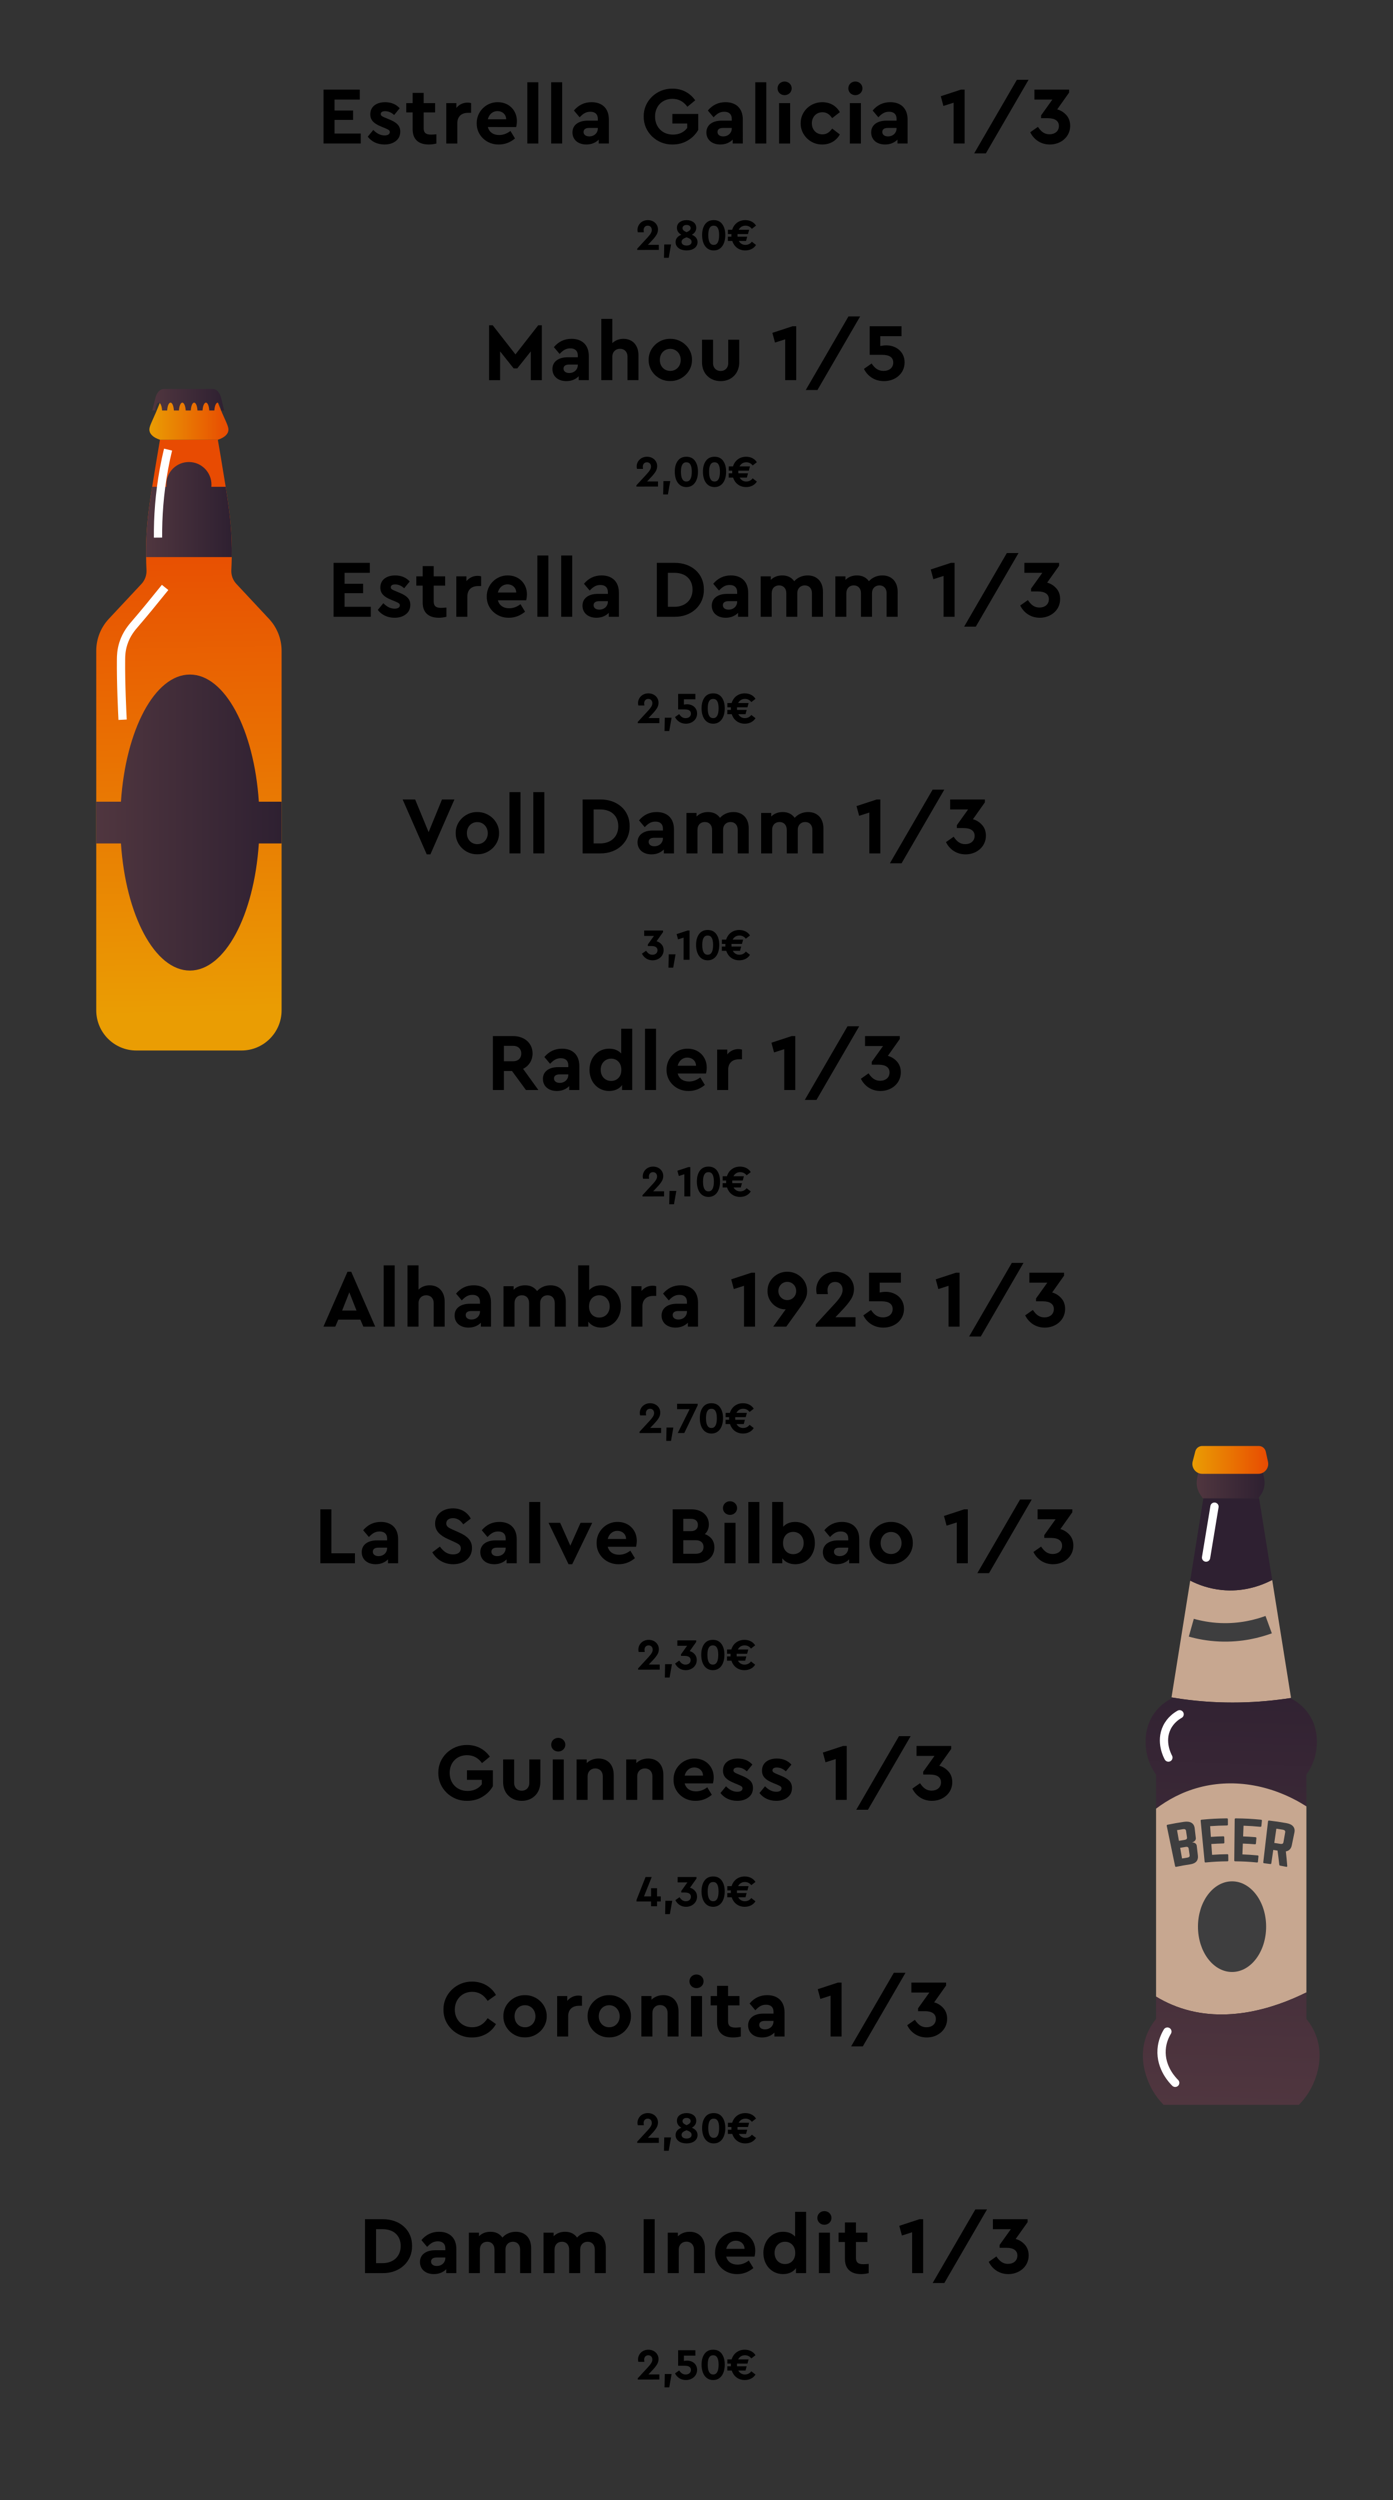 <?xml version="1.0" encoding="UTF-8"?> <!-- Generator: Adobe Illustrator 17.0.0, SVG Export Plug-In . SVG Version: 6.00 Build 0) --> <svg xmlns="http://www.w3.org/2000/svg" xmlns:xlink="http://www.w3.org/1999/xlink" version="1.1" id="Capa_1" x="0px" y="0px" width="377px" height="676.183px" viewBox="5927.802 -1328.016 377 676.183" xml:space="preserve"><rect x="5927.802" y="-1328.016" width="377" height="676.183" fill="#333333" stroke="none"/> <g> <path d="M6015.361-1303.778h9.81v2.695h-6.827v2.961h5.016v2.541h-5.016v3.689h7.092v2.695h-10.074V-1303.778z"></path> <path d="M6028.835-1292.863c0.95,0.994,1.989,1.479,3.071,1.479c0.795,0,1.393-0.309,1.393-0.905c0-0.464-0.31-0.641-1.127-0.994 l-1.172-0.486c-2.01-0.817-2.982-1.724-2.982-3.336c0-2.056,1.635-3.271,4.021-3.271c1.635,0,2.938,0.553,3.933,1.635l-1.503,1.834 c-0.729-0.685-1.546-1.038-2.452-1.038c-0.729,0-1.171,0.265-1.171,0.773c0,0.42,0.287,0.618,1.148,0.972l1.061,0.442 c2.121,0.861,3.072,1.723,3.072,3.336c0,1.083-0.398,1.944-1.216,2.563c-0.796,0.618-1.812,0.928-3.049,0.928 c-1.923,0-3.535-0.796-4.529-2.121L6028.835-1292.863z"></path> <path d="M6045.911-1289.196c-0.707,0.177-1.392,0.266-2.055,0.266c-2.762,0-4.375-1.37-4.375-4.109v-4.574h-1.724v-2.519h1.724 v-2.762h2.983v2.762h3.093v2.519h-3.093v4.309c0,1.237,0.618,1.701,2.032,1.701c0.177,0,0.641-0.021,1.414-0.088V-1289.196z"></path> <path d="M6055.299-1297.503h-0.795c-1.79,0-2.939,0.973-2.939,2.851v5.457h-2.982v-10.937h2.74v1.304 c0.729-0.906,1.789-1.437,3.004-1.437c0.376,0,0.686,0.044,0.973,0.133V-1297.503z"></path> <path d="M6059.826-1293.659c0.354,1.392,1.479,2.165,3.07,2.165c1.083,0,2.1-0.375,3.049-1.104l1.238,2.033 c-1.305,1.082-2.762,1.635-4.375,1.635c-3.381,0.066-6.055-2.563-5.988-5.723c-0.066-3.159,2.563-5.789,5.723-5.723 c3.027,0,5.148,2.231,5.148,5.082c0,0.53-0.066,1.082-0.199,1.635H6059.826z M6064.797-1295.757 c-0.021-1.348-1.061-2.21-2.364-2.21c-1.259,0-2.275,0.862-2.606,2.21H6064.797z"></path> <path d="M6070.516-1305.766h2.982v16.57h-2.982V-1305.766z"></path> <path d="M6076.966-1305.766h2.982v16.57h-2.982V-1305.766z"></path> <path d="M6092.585-1289.196h-2.74v-1.061c-0.795,0.817-1.944,1.326-3.336,1.326c-2.32,0-3.778-1.348-3.778-3.271 c0-1.966,1.591-3.182,4.132-3.182h2.739v-0.485c0-1.216-0.707-1.923-2.032-1.923c-1.127,0-1.923,0.464-2.895,1.503l-1.547-1.834 c1.26-1.503,2.851-2.254,4.772-2.254c2.851,0,4.685,1.657,4.685,4.685V-1289.196z M6089.602-1293.416h-2.342 c-0.973,0-1.524,0.376-1.524,1.104c0,0.729,0.618,1.193,1.569,1.193c1.303,0,2.297-0.906,2.297-2.165V-1293.416z"></path> <path d="M6109.813-1304.043c2.563,0,4.728,1.149,6.142,3.16l-2.121,1.745c-1.038-1.437-2.386-2.144-4.064-2.144 c-2.784,0-4.685,2.011-4.685,4.795c0,2.828,1.967,4.883,4.86,4.883c1.68,0,3.027-0.685,3.846-1.812v-1.193h-4.021v-2.585h7.004 v4.309c-0.663,1.171-1.613,2.144-2.851,2.872c-1.215,0.729-2.585,1.083-4.109,1.083c-4.286,0.088-7.866-3.381-7.8-7.557 C6101.926-1300.685,6105.505-1304.11,6109.813-1304.043z"></path> <path d="M6128.832-1289.196h-2.739v-1.061c-0.796,0.817-1.944,1.326-3.337,1.326c-2.319,0-3.777-1.348-3.777-3.271 c0-1.966,1.59-3.182,4.131-3.182h2.74v-0.485c0-1.216-0.707-1.923-2.033-1.923c-1.127,0-1.922,0.464-2.895,1.503l-1.546-1.834 c1.259-1.503,2.851-2.254,4.772-2.254c2.85,0,4.684,1.657,4.684,4.685V-1289.196z M6125.85-1293.416h-2.342 c-0.973,0-1.525,0.376-1.525,1.104c0,0.729,0.619,1.193,1.569,1.193c1.304,0,2.298-0.906,2.298-2.165V-1293.416z"></path> <path d="M6132.21-1305.766h2.982v16.57h-2.982V-1305.766z"></path> <path d="M6140.14-1305.965c1.061,0,1.923,0.795,1.923,1.855c0,1.039-0.862,1.834-1.923,1.834s-1.899-0.795-1.899-1.834 C6138.24-1305.17,6139.079-1305.965,6140.14-1305.965z M6138.66-1300.132h2.982v10.937h-2.982V-1300.132z"></path> <path d="M6150.346-1300.375c2.143,0,3.801,1.017,4.75,2.695l-2.076,1.613c-0.686-0.994-1.48-1.591-2.63-1.591 c-1.679,0-2.872,1.281-2.872,2.982c0,1.746,1.193,3.005,2.872,3.005c1.127,0,1.923-0.574,2.63-1.568l2.076,1.591 c-0.949,1.679-2.629,2.718-4.75,2.718c-3.203,0.066-5.899-2.585-5.855-5.745C6144.49-1297.878,6147.098-1300.375,6150.346-1300.375 z"></path> <path d="M6159.291-1305.965c1.061,0,1.922,0.795,1.922,1.855c0,1.039-0.861,1.834-1.922,1.834s-1.9-0.795-1.9-1.834 C6157.391-1305.17,6158.23-1305.965,6159.291-1305.965z M6157.811-1300.132h2.982v10.937h-2.982V-1300.132z"></path> <path d="M6173.43-1289.196h-2.74v-1.061c-0.795,0.817-1.944,1.326-3.336,1.326c-2.32,0-3.778-1.348-3.778-3.271 c0-1.966,1.591-3.182,4.132-3.182h2.74v-0.485c0-1.216-0.707-1.923-2.033-1.923c-1.127,0-1.922,0.464-2.895,1.503l-1.547-1.834 c1.26-1.503,2.851-2.254,4.772-2.254c2.851,0,4.685,1.657,4.685,4.685V-1289.196z M6170.447-1293.416h-2.343 c-0.972,0-1.524,0.376-1.524,1.104c0,0.729,0.619,1.193,1.568,1.193c1.304,0,2.299-0.906,2.299-2.165V-1293.416z"></path> <path d="M6188.869-1303.778v14.582h-2.982v-11.047l-2.763,0.884l-0.707-2.63l5.458-1.789H6188.869z"></path> <path d="M6203.007-1306.429h3.159l-11.556,19.907h-3.159L6203.007-1306.429z"></path> <path d="M6211.93-1288.93c-2.409,0-4.309-1.304-5.303-3.314l2.076-1.458c0.884,1.325,1.79,2.011,3.138,2.011 c1.48,0,2.541-0.862,2.541-2.254c0-1.348-1.038-2.099-2.983-2.099h-1.834v-0.773l3.05-4.265h-4.861v-2.695h9.391v0.795 l-3.226,4.552c0.994,0.266,1.812,0.796,2.496,1.568c0.686,0.773,1.017,1.746,1.017,2.895 C6217.431-1291.03,6214.956-1288.93,6211.93-1288.93z"></path> <path d="M6074.441-1240.043v14.848h-2.982v-7.777l-3.668,4.596h-0.973l-3.668-4.596v7.777h-2.982v-14.848h0.973l6.164,7.888 l6.164-7.888H6074.441z"></path> <path d="M6087.163-1225.196h-2.74v-1.061c-0.795,0.817-1.944,1.326-3.336,1.326c-2.32,0-3.778-1.348-3.778-3.271 c0-1.966,1.591-3.182,4.132-3.182h2.739v-0.485c0-1.216-0.707-1.923-2.032-1.923c-1.127,0-1.923,0.464-2.895,1.503l-1.547-1.834 c1.26-1.503,2.851-2.254,4.772-2.254c2.851,0,4.685,1.657,4.685,4.685V-1225.196z M6084.18-1229.416h-2.342 c-0.973,0-1.524,0.376-1.524,1.104c0,0.729,0.618,1.193,1.569,1.193c1.303,0,2.297-0.906,2.297-2.165V-1229.416z"></path> <path d="M6100.593-1225.196h-2.96v-6.363c0-1.259-0.818-2.121-2.033-2.121s-2.077,0.862-2.077,2.121v6.363h-2.982v-16.57h2.982 v6.562c0.729-0.729,1.79-1.171,3.005-1.171c2.475,0,4.065,1.745,4.065,4.396V-1225.196z"></path> <path d="M6109.207-1236.375c3.203-0.044,5.943,2.585,5.877,5.7c0.066,3.115-2.695,5.789-5.899,5.723 c-3.204,0.066-5.899-2.607-5.833-5.723C6103.285-1233.791,6106.003-1236.442,6109.207-1236.375z M6109.207-1233.658 c-1.658,0-2.828,1.26-2.828,3.005c0,1.701,1.17,2.961,2.828,2.961c1.612,0,2.828-1.26,2.828-2.961 S6110.819-1233.658,6109.207-1233.658z"></path> <path d="M6117.797-1236.132h2.982v6.363c0,1.26,0.862,2.099,2.078,2.099c1.148,0,2.032-0.839,2.032-2.099v-6.363h2.982v6.12 c0,3.049-2.165,5.082-5.015,5.082c-2.917,0-5.061-2.033-5.061-5.082V-1236.132z"></path> <path d="M6143.289-1239.778v14.582h-2.982v-11.047l-2.762,0.884l-0.707-2.63l5.457-1.789H6143.289z"></path> <path d="M6157.427-1242.429h3.159l-11.555,19.907h-3.16L6157.427-1242.429z"></path> <path d="M6167.034-1224.93c-2.475,0-4.419-1.304-5.413-3.314l2.076-1.458c0.862,1.325,1.834,2.011,3.248,2.011 c1.503,0,2.607-0.862,2.607-2.254s-1.039-2.099-2.982-2.099h-3.402v-7.733h8.616v2.695h-5.745v2.651 c0.553-0.11,1.105-0.177,1.658-0.177c2.519,0,4.927,1.657,4.927,4.618C6172.624-1227.007,6170.149-1224.93,6167.034-1224.93z"></path> <path d="M6018.078-1175.778h9.81v2.695h-6.827v2.961h5.016v2.541h-5.016v3.689h7.092v2.695h-10.074V-1175.778z"></path> <path d="M6031.552-1164.863c0.95,0.994,1.989,1.479,3.071,1.479c0.795,0,1.393-0.309,1.393-0.905c0-0.464-0.31-0.641-1.127-0.994 l-1.172-0.486c-2.01-0.817-2.982-1.724-2.982-3.336c0-2.056,1.635-3.271,4.021-3.271c1.635,0,2.938,0.553,3.933,1.635l-1.503,1.834 c-0.729-0.685-1.546-1.038-2.452-1.038c-0.729,0-1.171,0.265-1.171,0.773c0,0.42,0.287,0.618,1.148,0.972l1.061,0.442 c2.121,0.861,3.072,1.723,3.072,3.336c0,1.083-0.398,1.944-1.216,2.563c-0.796,0.618-1.812,0.928-3.049,0.928 c-1.923,0-3.535-0.796-4.529-2.121L6031.552-1164.863z"></path> <path d="M6048.628-1161.196c-0.707,0.177-1.392,0.266-2.055,0.266c-2.762,0-4.375-1.37-4.375-4.109v-4.574h-1.724v-2.519h1.724 v-2.762h2.983v2.762h3.093v2.519h-3.093v4.309c0,1.237,0.618,1.701,2.032,1.701c0.177,0,0.641-0.021,1.414-0.088V-1161.196z"></path> <path d="M6058.016-1169.503h-0.795c-1.79,0-2.939,0.973-2.939,2.851v5.457h-2.982v-10.937h2.74v1.304 c0.729-0.906,1.789-1.437,3.004-1.437c0.376,0,0.686,0.044,0.973,0.133V-1169.503z"></path> <path d="M6062.543-1165.659c0.354,1.392,1.479,2.165,3.07,2.165c1.083,0,2.1-0.375,3.049-1.104l1.238,2.033 c-1.305,1.082-2.762,1.635-4.375,1.635c-3.381,0.066-6.055-2.563-5.988-5.723c-0.066-3.159,2.563-5.789,5.723-5.723 c3.027,0,5.148,2.231,5.148,5.082c0,0.53-0.066,1.082-0.199,1.635H6062.543z M6067.514-1167.757 c-0.021-1.348-1.061-2.21-2.364-2.21c-1.259,0-2.275,0.862-2.606,2.21H6067.514z"></path> <path d="M6073.232-1177.766h2.982v16.57h-2.982V-1177.766z"></path> <path d="M6079.683-1177.766h2.982v16.57h-2.982V-1177.766z"></path> <path d="M6095.302-1161.196h-2.74v-1.061c-0.795,0.817-1.944,1.326-3.336,1.326c-2.32,0-3.778-1.348-3.778-3.271 c0-1.966,1.591-3.182,4.132-3.182h2.739v-0.485c0-1.216-0.707-1.923-2.032-1.923c-1.127,0-1.923,0.464-2.895,1.503l-1.547-1.834 c1.26-1.503,2.851-2.254,4.772-2.254c2.851,0,4.685,1.657,4.685,4.685V-1161.196z M6092.318-1165.416h-2.342 c-0.973,0-1.524,0.376-1.524,1.104c0,0.729,0.618,1.193,1.569,1.193c1.303,0,2.297-0.906,2.297-2.165V-1165.416z"></path> <path d="M6105.57-1175.778h4.772c4.618-0.044,8.021,2.938,7.954,7.247c0.066,4.22-3.336,7.401-7.954,7.335h-4.772V-1175.778z M6110.32-1163.891c2.939,0,4.905-1.834,4.905-4.64c0-2.828-1.922-4.552-4.905-4.552h-1.768v9.191H6110.32z"></path> <path d="M6130.29-1161.196h-2.739v-1.061c-0.796,0.817-1.944,1.326-3.336,1.326c-2.32,0-3.779-1.348-3.779-3.271 c0-1.966,1.592-3.182,4.133-3.182h2.739v-0.485c0-1.216-0.707-1.923-2.032-1.923c-1.127,0-1.923,0.464-2.895,1.503l-1.547-1.834 c1.26-1.503,2.85-2.254,4.772-2.254c2.851,0,4.684,1.657,4.684,4.685V-1161.196z M6127.308-1165.416h-2.343 c-0.972,0-1.523,0.376-1.523,1.104c0,0.729,0.618,1.193,1.568,1.193c1.304,0,2.298-0.906,2.298-2.165V-1165.416z"></path> <path d="M6150.525-1161.196h-2.982v-6.363c0-1.304-0.773-2.121-1.944-2.121s-2.011,0.84-2.011,2.055v6.43h-2.982v-6.363 c0-1.304-0.773-2.121-1.945-2.121c-1.215,0-2.01,0.817-2.01,2.121v6.363h-2.982v-10.937h2.739v0.972 c0.729-0.772,1.834-1.215,3.093-1.215c1.437,0,2.52,0.53,3.248,1.568c0.861-0.972,2.144-1.568,3.646-1.568 c2.562,0,4.131,1.745,4.131,4.396V-1161.196z"></path> <path d="M6170.737-1161.196h-2.983v-6.363c0-1.304-0.773-2.121-1.943-2.121c-1.172,0-2.012,0.84-2.012,2.055v6.43h-2.982v-6.363 c0-1.304-0.773-2.121-1.944-2.121c-1.215,0-2.011,0.817-2.011,2.121v6.363h-2.982v-10.937h2.74v0.972 c0.729-0.772,1.833-1.215,3.093-1.215c1.437,0,2.519,0.53,3.248,1.568c0.861-0.972,2.144-1.568,3.646-1.568 c2.562,0,4.132,1.745,4.132,4.396V-1161.196z"></path> <path d="M6186.152-1175.778v14.582h-2.982v-11.047l-2.763,0.884l-0.707-2.63l5.458-1.789H6186.152z"></path> <path d="M6200.29-1178.429h3.159l-11.556,19.907h-3.159L6200.29-1178.429z"></path> <path d="M6209.213-1160.93c-2.409,0-4.309-1.304-5.303-3.314l2.076-1.458c0.884,1.325,1.79,2.011,3.138,2.011 c1.48,0,2.541-0.862,2.541-2.254c0-1.348-1.038-2.099-2.983-2.099h-1.834v-0.773l3.05-4.265h-4.861v-2.695h9.391v0.795 l-3.226,4.552c0.994,0.266,1.812,0.796,2.496,1.568c0.686,0.773,1.017,1.746,1.017,2.895 C6214.714-1163.03,6212.239-1160.93,6209.213-1160.93z"></path> <path d="M6050.783-1111.778l-6.496,14.848h-0.994l-6.518-14.848h3.38l3.646,8.838l3.624-8.838H6050.783z"></path> <path d="M6056.988-1108.375c3.203-0.045,5.943,2.585,5.877,5.7c0.066,3.115-2.695,5.789-5.898,5.723 c-3.204,0.066-5.9-2.607-5.834-5.723C6051.066-1105.791,6053.785-1108.442,6056.988-1108.375z M6056.988-1105.658 c-1.657,0-2.828,1.259-2.828,3.005c0,1.701,1.171,2.96,2.828,2.96c1.613,0,2.828-1.259,2.828-2.96 S6058.602-1105.658,6056.988-1105.658z"></path> <path d="M6065.689-1113.767h2.982v16.571h-2.982V-1113.767z"></path> <path d="M6072.14-1113.767h2.982v16.571h-2.982V-1113.767z"></path> <path d="M6085.48-1111.778h4.773c4.617-0.045,8.02,2.938,7.953,7.246c0.066,4.221-3.336,7.402-7.953,7.336h-4.773V-1111.778z M6090.231-1099.891c2.938,0,4.905-1.834,4.905-4.641c0-2.828-1.923-4.551-4.905-4.551h-1.768v9.191H6090.231z"></path> <path d="M6110.2-1097.196h-2.739v-1.061c-0.796,0.817-1.944,1.326-3.336,1.326c-2.32,0-3.779-1.349-3.779-3.271 c0-1.967,1.592-3.182,4.133-3.182h2.739v-0.486c0-1.215-0.707-1.922-2.032-1.922c-1.127,0-1.923,0.464-2.895,1.502l-1.547-1.833 c1.26-1.503,2.85-2.254,4.772-2.254c2.851,0,4.684,1.657,4.684,4.684V-1097.196z M6107.218-1101.416h-2.343 c-0.972,0-1.523,0.375-1.523,1.104c0,0.729,0.618,1.193,1.568,1.193c1.304,0,2.298-0.906,2.298-2.166V-1101.416z"></path> <path d="M6130.436-1097.196h-2.982v-6.363c0-1.304-0.773-2.121-1.944-2.121s-2.011,0.84-2.011,2.055v6.43h-2.982v-6.363 c0-1.304-0.773-2.121-1.945-2.121c-1.215,0-2.01,0.817-2.01,2.121v6.363h-2.982v-10.937h2.739v0.972 c0.729-0.773,1.834-1.215,3.093-1.215c1.437,0,2.52,0.53,3.248,1.568c0.861-0.972,2.144-1.568,3.646-1.568 c2.562,0,4.131,1.745,4.131,4.396V-1097.196z"></path> <path d="M6150.647-1097.196h-2.983v-6.363c0-1.304-0.773-2.121-1.943-2.121c-1.172,0-2.012,0.84-2.012,2.055v6.43h-2.982v-6.363 c0-1.304-0.773-2.121-1.944-2.121c-1.215,0-2.011,0.817-2.011,2.121v6.363h-2.982v-10.937h2.74v0.972 c0.729-0.773,1.833-1.215,3.093-1.215c1.437,0,2.519,0.53,3.248,1.568c0.861-0.972,2.144-1.568,3.646-1.568 c2.562,0,4.132,1.745,4.132,4.396V-1097.196z"></path> <path d="M6166.062-1111.778v14.582h-2.982v-11.047l-2.763,0.883l-0.707-2.629l5.458-1.789H6166.062z"></path> <path d="M6180.2-1114.43h3.159l-11.556,19.908h-3.159L6180.2-1114.43z"></path> <path d="M6189.123-1096.93c-2.408,0-4.309-1.304-5.303-3.314l2.076-1.459c0.885,1.326,1.79,2.011,3.139,2.011 c1.479,0,2.54-0.861,2.54-2.253c0-1.348-1.038-2.1-2.982-2.1h-1.834v-0.773l3.049-4.264h-4.86v-2.695h9.391v0.795l-3.227,4.552 c0.994,0.265,1.812,0.795,2.497,1.568s1.017,1.745,1.017,2.895C6194.625-1099.03,6192.15-1096.93,6189.123-1096.93z"></path> <path d="M6070.143-1033.196l-3.777-5.148h-2.188v5.148h-2.982v-14.582h5.479c3.05,0,5.259,1.899,5.259,4.706 c0,1.855-0.972,3.358-2.562,4.153l4.132,5.723H6070.143z M6064.178-1040.973h2.496c1.393,0,2.21-0.84,2.21-2.099 c0-1.237-0.862-2.077-2.21-2.077h-2.496V-1040.973z"></path> <path d="M6084.59-1033.196h-2.74v-1.061c-0.795,0.817-1.944,1.326-3.336,1.326c-2.32,0-3.778-1.349-3.778-3.271 c0-1.967,1.591-3.182,4.132-3.182h2.74v-0.486c0-1.215-0.707-1.922-2.033-1.922c-1.127,0-1.922,0.464-2.895,1.502l-1.547-1.833 c1.26-1.503,2.851-2.254,4.772-2.254c2.851,0,4.685,1.657,4.685,4.684V-1033.196z M6081.607-1037.416h-2.343 c-0.972,0-1.524,0.375-1.524,1.104c0,0.729,0.619,1.193,1.568,1.193c1.304,0,2.299-0.906,2.299-2.166V-1037.416z"></path> <path d="M6098.903-1049.767v16.571h-2.739v-1.348c-0.729,1.038-2.011,1.613-3.514,1.613c-3.049,0-5.303-2.431-5.303-5.723 c0-3.293,2.254-5.723,5.303-5.723c1.393,0,2.475,0.441,3.271,1.304v-6.695H6098.903z M6093.203-1041.68 c-1.591,0-2.828,1.215-2.828,3.005c0,1.834,1.215,3.027,2.828,3.027c1.502,0,2.762-1.039,2.762-3.005 C6095.965-1040.597,6094.705-1041.68,6093.203-1041.68z"></path> <path d="M6102.369-1049.767h2.982v16.571h-2.982V-1049.767z"></path> <path d="M6111.205-1037.659c0.354,1.392,1.479,2.165,3.07,2.165c1.083,0,2.1-0.376,3.049-1.104l1.238,2.032 c-1.305,1.083-2.762,1.636-4.375,1.636c-3.381,0.065-6.055-2.563-5.988-5.723c-0.066-3.16,2.563-5.789,5.723-5.723 c3.027,0,5.148,2.231,5.148,5.082c0,0.529-0.066,1.082-0.199,1.635H6111.205z M6116.176-1039.758 c-0.021-1.348-1.061-2.209-2.364-2.209c-1.259,0-2.275,0.861-2.606,2.209H6116.176z"></path> <path d="M6128.611-1041.503h-0.795c-1.79,0-2.938,0.972-2.938,2.851v5.457h-2.983v-10.937h2.74v1.304 c0.729-0.906,1.789-1.437,3.005-1.437c0.376,0,0.685,0.044,0.972,0.133V-1041.503z"></path> <path d="M6143.035-1047.778v14.582h-2.982v-11.047l-2.763,0.883l-0.707-2.629l5.458-1.789H6143.035z"></path> <path d="M6157.173-1050.43h3.159l-11.556,19.908h-3.159L6157.173-1050.43z"></path> <path d="M6166.096-1032.93c-2.408,0-4.309-1.304-5.303-3.314l2.076-1.459c0.885,1.326,1.79,2.011,3.139,2.011 c1.479,0,2.54-0.861,2.54-2.253c0-1.348-1.038-2.1-2.982-2.1h-1.834v-0.773l3.049-4.264h-4.86v-2.695h9.391v0.795l-3.227,4.552 c0.994,0.265,1.812,0.795,2.497,1.568s1.017,1.745,1.017,2.895C6171.598-1035.03,6169.123-1032.93,6166.096-1032.93z"></path> <path d="M6025.324-971.096h-5.965l-0.817,1.9h-3.204l6.518-14.848h0.994l6.496,14.848h-3.203L6025.324-971.096z M6022.342-978.475 l-1.944,4.927h3.889L6022.342-978.475z"></path> <path d="M6031.641-985.767h2.982v16.571h-2.982V-985.767z"></path> <path d="M6048.143-969.196h-2.961v-6.363c0-1.26-0.816-2.121-2.032-2.121s-2.077,0.861-2.077,2.121v6.363h-2.982v-16.571h2.982 v6.562c0.729-0.729,1.79-1.171,3.005-1.171c2.475,0,4.065,1.745,4.065,4.396V-969.196z"></path> <path d="M6060.688-969.196h-2.739v-1.061c-0.796,0.817-1.944,1.326-3.336,1.326c-2.32,0-3.779-1.349-3.779-3.271 c0-1.967,1.592-3.182,4.133-3.182h2.739v-0.486c0-1.215-0.707-1.922-2.032-1.922c-1.127,0-1.923,0.464-2.895,1.502l-1.547-1.833 c1.26-1.503,2.85-2.254,4.772-2.254c2.851,0,4.684,1.657,4.684,4.684V-969.196z M6057.706-973.416h-2.343 c-0.972,0-1.523,0.375-1.523,1.104c0,0.729,0.618,1.193,1.568,1.193c1.304,0,2.298-0.906,2.298-2.166V-973.416z"></path> <path d="M6080.925-969.196h-2.983v-6.363c0-1.304-0.773-2.121-1.943-2.121c-1.172,0-2.012,0.84-2.012,2.055v6.43h-2.982v-6.363 c0-1.304-0.773-2.121-1.944-2.121c-1.215,0-2.011,0.817-2.011,2.121v6.363h-2.982v-10.937h2.74v0.972 c0.729-0.773,1.833-1.215,3.093-1.215c1.437,0,2.519,0.53,3.248,1.568c0.861-0.972,2.144-1.568,3.646-1.568 c2.562,0,4.132,1.745,4.132,4.396V-969.196z"></path> <path d="M6090.53-968.93c-1.503,0-2.74-0.575-3.513-1.613v1.348h-2.74v-16.571h2.982v6.695c0.796-0.862,1.879-1.304,3.271-1.304 c3.049,0,5.303,2.43,5.303,5.723C6095.833-971.361,6093.579-968.93,6090.53-968.93z M6089.978-977.68 c-1.524,0-2.762,1.083-2.762,3.027c0,1.966,1.259,3.005,2.762,3.005c1.613,0,2.828-1.193,2.828-3.027 C6092.806-976.465,6091.568-977.68,6089.978-977.68z"></path> <path d="M6105.396-977.503h-0.795c-1.79,0-2.939,0.972-2.939,2.851v5.457h-2.982v-10.937h2.74v1.304 c0.729-0.906,1.789-1.437,3.004-1.437c0.376,0,0.686,0.044,0.973,0.133V-977.503z"></path> <path d="M6116.706-969.196h-2.739v-1.061c-0.796,0.817-1.944,1.326-3.336,1.326c-2.32,0-3.779-1.349-3.779-3.271 c0-1.967,1.592-3.182,4.133-3.182h2.739v-0.486c0-1.215-0.707-1.922-2.032-1.922c-1.127,0-1.923,0.464-2.895,1.502l-1.547-1.833 c1.26-1.503,2.85-2.254,4.772-2.254c2.851,0,4.684,1.657,4.684,4.684V-969.196z M6113.724-973.416h-2.343 c-0.972,0-1.523,0.375-1.523,1.104c0,0.729,0.618,1.193,1.568,1.193c1.304,0,2.298-0.906,2.298-2.166V-973.416z"></path> <path d="M6132.146-983.778v14.582h-2.983v-11.047l-2.762,0.883l-0.707-2.629l5.457-1.789H6132.146z"></path> <path d="M6145.753-976.642c-0.31,0.642-0.817,1.437-1.524,2.409l-3.624,5.037h-3.535l3.381-4.684h-0.11 c-2.408,0.065-4.883-2.121-4.816-4.949c-0.066-2.939,2.54-5.259,5.346-5.215c2.873,0,5.369,2.209,5.369,5.236 C6146.238-977.99,6146.084-977.283,6145.753-976.642z M6140.869-981.303c-1.325,0-2.408,1.061-2.408,2.475 c0,1.392,1.083,2.452,2.408,2.452c1.349,0,2.409-1.061,2.409-2.452C6143.278-980.221,6142.218-981.303,6140.869-981.303z"></path> <path d="M6159.338-971.737v2.541l-10.761,0.022v-0.642l5.214-5.656c1.437-1.568,2.056-2.585,2.056-3.667 c0-1.26-0.796-2.144-2.033-2.144s-2.055,0.906-2.055,2.231c0,0.266,0.044,0.619,0.11,1.061h-3.005 c-0.11-0.397-0.154-0.817-0.154-1.237c0-2.475,2.032-4.816,5.147-4.816c2.917,0,5.061,2.011,5.061,4.662 c0,0.994-0.266,1.9-0.796,2.762c-0.53,0.84-1.304,1.812-2.342,2.895l-1.878,1.988H6159.338z"></path> <path d="M6166.868-968.93c-2.475,0-4.419-1.304-5.413-3.314l2.077-1.459c0.861,1.326,1.834,2.011,3.248,2.011 c1.502,0,2.606-0.861,2.606-2.253c0-1.393-1.038-2.1-2.982-2.1h-3.402v-7.732h8.617v2.695h-5.745v2.651 c0.553-0.11,1.104-0.177,1.657-0.177c2.519,0,4.928,1.657,4.928,4.617C6172.459-971.007,6169.984-968.93,6166.868-968.93z"></path> <path d="M6187.5-983.778v14.582h-2.982v-11.047l-2.763,0.883l-0.707-2.629l5.458-1.789H6187.5z"></path> <path d="M6201.638-986.43h3.159l-11.556,19.908h-3.159L6201.638-986.43z"></path> <path d="M6210.561-968.93c-2.409,0-4.309-1.304-5.303-3.314l2.076-1.459c0.884,1.326,1.79,2.011,3.138,2.011 c1.48,0,2.541-0.861,2.541-2.253c0-1.348-1.038-2.1-2.983-2.1h-1.834v-0.773l3.05-4.264h-4.861v-2.695h9.391v0.795l-3.226,4.552 c0.994,0.265,1.812,0.795,2.496,1.568c0.686,0.773,1.017,1.745,1.017,2.895C6216.062-971.03,6213.587-968.93,6210.561-968.93z"></path> <path d="M6014.5-919.778h2.982v11.887h6.385v2.695h-9.367V-919.778z"></path> <path d="M6035.553-905.196h-2.74v-1.061c-0.795,0.817-1.944,1.326-3.336,1.326c-2.32,0-3.778-1.349-3.778-3.271 c0-1.967,1.591-3.182,4.132-3.182h2.74v-0.486c0-1.215-0.707-1.922-2.033-1.922c-1.127,0-1.922,0.464-2.895,1.502l-1.547-1.833 c1.26-1.503,2.851-2.254,4.772-2.254c2.851,0,4.685,1.657,4.685,4.684V-905.196z M6032.57-909.416h-2.343 c-0.972,0-1.524,0.375-1.524,1.104c0,0.729,0.619,1.193,1.568,1.193c1.304,0,2.299-0.906,2.299-2.166V-909.416z"></path> <path d="M6046.859-909.704c0.95,1.304,1.988,2.121,3.58,2.121c1.303,0,2.076-0.618,2.076-1.612c0-0.862-0.464-1.171-1.855-1.812 l-1.568-0.707c-2.232-0.994-3.535-2.254-3.535-4.198c0-2.497,2.076-4.132,4.838-4.132c2.232,0,3.911,1.083,4.816,2.762 l-2.032,1.568c-0.751-1.126-1.679-1.679-2.784-1.679c-1.038,0-1.812,0.508-1.812,1.414c0,0.773,0.464,1.127,1.701,1.679 l1.657,0.729c2.453,1.083,3.602,2.298,3.602,4.265c0,2.673-2.188,4.375-5.104,4.375c-2.475,0-4.508-1.26-5.635-3.227 L6046.859-909.704z"></path> <path d="M6067.647-905.196h-2.74v-1.061c-0.795,0.817-1.944,1.326-3.336,1.326c-2.32,0-3.778-1.349-3.778-3.271 c0-1.967,1.591-3.182,4.132-3.182h2.739v-0.486c0-1.215-0.707-1.922-2.032-1.922c-1.127,0-1.923,0.464-2.895,1.502l-1.547-1.833 c1.26-1.503,2.851-2.254,4.772-2.254c2.851,0,4.685,1.657,4.685,4.684V-905.196z M6064.664-909.416h-2.342 c-0.973,0-1.524,0.375-1.524,1.104c0,0.729,0.618,1.193,1.569,1.193c1.303,0,2.297-0.906,2.297-2.166V-909.416z"></path> <path d="M6071.024-921.767h2.982v16.571h-2.982V-921.767z"></path> <path d="M6088.08-916.132l-5.413,11.202h-0.995l-5.412-11.202h3.137l2.762,6.187l2.762-6.187H6088.08z"></path> <path d="M6092.275-909.659c0.354,1.392,1.479,2.165,3.07,2.165c1.083,0,2.1-0.376,3.049-1.104l1.238,2.032 c-1.305,1.083-2.762,1.636-4.375,1.636c-3.381,0.065-6.055-2.563-5.988-5.723c-0.066-3.16,2.563-5.789,5.723-5.723 c3.027,0,5.148,2.231,5.148,5.082c0,0.529-0.066,1.082-0.199,1.635H6092.275z M6097.246-911.758 c-0.021-1.348-1.061-2.209-2.364-2.209c-1.259,0-2.275,0.861-2.606,2.209H6097.246z"></path> <path d="M6116.353-905.196h-6.496v-14.582h5.17c2.696,0,4.618,1.679,4.618,4.064c0,1.061-0.354,1.945-1.083,2.63 c1.613,0.597,2.585,1.834,2.585,3.602C6121.146-906.963,6119.158-905.196,6116.353-905.196z M6112.729-917.215v3.336h2.055 c1.216,0,1.9-0.641,1.9-1.679s-0.685-1.657-1.9-1.657H6112.729z M6116.131-911.426h-3.402v3.668h3.402 c1.305,0,2.077-0.686,2.077-1.834C6118.208-910.719,6117.436-911.426,6116.131-911.426z"></path> <path d="M6125.363-921.965c1.061,0,1.922,0.795,1.922,1.855c0,1.039-0.861,1.834-1.922,1.834s-1.9-0.795-1.9-1.834 C6123.463-921.17,6124.303-921.965,6125.363-921.965z M6123.883-916.132h2.982v10.937h-2.982V-916.132z"></path> <path d="M6130.332-921.767h2.983v16.571h-2.983V-921.767z"></path> <path d="M6143.035-904.93c-1.502,0-2.739-0.575-3.513-1.613v1.348h-2.739v-16.571h2.982v6.695c0.795-0.862,1.878-1.304,3.27-1.304 c3.049,0,5.303,2.43,5.303,5.723C6148.338-907.361,6146.084-904.93,6143.035-904.93z M6142.482-913.68 c-1.523,0-2.762,1.083-2.762,3.027c0,1.966,1.26,3.005,2.762,3.005c1.613,0,2.828-1.193,2.828-3.027 C6145.311-912.465,6144.074-913.68,6142.482-913.68z"></path> <path d="M6160.354-905.196h-2.739v-1.061c-0.796,0.817-1.944,1.326-3.337,1.326c-2.319,0-3.777-1.349-3.777-3.271 c0-1.967,1.59-3.182,4.131-3.182h2.74v-0.486c0-1.215-0.707-1.922-2.033-1.922c-1.127,0-1.922,0.464-2.895,1.502l-1.546-1.833 c1.259-1.503,2.851-2.254,4.772-2.254c2.85,0,4.684,1.657,4.684,4.684V-905.196z M6157.371-909.416h-2.342 c-0.973,0-1.525,0.375-1.525,1.104c0,0.729,0.619,1.193,1.569,1.193c1.304,0,2.298-0.906,2.298-2.166V-909.416z"></path> <path d="M6168.967-916.375c3.204-0.045,5.943,2.585,5.878,5.7c0.065,3.115-2.696,5.789-5.899,5.723 c-3.204,0.066-5.899-2.607-5.833-5.723C6163.046-913.791,6165.764-916.442,6168.967-916.375z M6168.967-913.658 c-1.656,0-2.828,1.259-2.828,3.005c0,1.701,1.172,2.96,2.828,2.96c1.613,0,2.828-1.259,2.828-2.96 S6170.58-913.658,6168.967-913.658z"></path> <path d="M6189.73-919.778v14.582h-2.982v-11.047l-2.762,0.883l-0.707-2.629l5.457-1.789H6189.73z"></path> <path d="M6203.868-922.43h3.159l-11.555,19.908h-3.16L6203.868-922.43z"></path> <path d="M6212.791-904.93c-2.408,0-4.309-1.304-5.303-3.314l2.076-1.459c0.885,1.326,1.79,2.011,3.139,2.011 c1.479,0,2.54-0.861,2.54-2.253c0-1.348-1.038-2.1-2.982-2.1h-1.834v-0.773l3.049-4.264h-4.86v-2.695h9.391v0.795l-3.227,4.552 c0.994,0.265,1.812,0.795,2.497,1.568s1.017,1.745,1.017,2.895C6218.293-907.03,6215.818-904.93,6212.791-904.93z"></path> <path d="M6054.229-856.043c2.562,0,4.728,1.148,6.142,3.159l-2.121,1.746c-1.038-1.437-2.386-2.144-4.065-2.144 c-2.783,0-4.684,2.011-4.684,4.795c0,2.828,1.966,4.883,4.86,4.883c1.679,0,3.027-0.686,3.845-1.812v-1.193h-4.021v-2.585h7.004 v4.309c-0.662,1.171-1.613,2.143-2.85,2.872c-1.216,0.729-2.586,1.083-4.109,1.083c-4.287,0.088-7.866-3.381-7.8-7.557 C6046.34-852.685,6049.92-856.11,6054.229-856.043z"></path> <path d="M6063.967-852.132h2.982v6.363c0,1.259,0.862,2.099,2.078,2.099c1.148,0,2.032-0.84,2.032-2.099v-6.363h2.982v6.12 c0,3.049-2.165,5.082-5.015,5.082c-2.917,0-5.061-2.033-5.061-5.082V-852.132z"></path> <path d="M6078.877-857.965c1.061,0,1.922,0.795,1.922,1.855c0,1.039-0.861,1.834-1.922,1.834s-1.9-0.795-1.9-1.834 C6076.977-857.17,6077.816-857.965,6078.877-857.965z M6077.396-852.132h2.983v10.937h-2.983V-852.132z"></path> <path d="M6093.899-841.196h-2.96v-6.386c0-1.259-0.818-2.121-2.033-2.121s-2.077,0.862-2.077,2.121v6.386h-2.982v-10.937h2.739 v0.994c0.773-0.773,1.9-1.237,3.204-1.237c2.541,0,4.109,1.745,4.109,4.396V-841.196z"></path> <path d="M6107.33-841.196h-2.961v-6.386c0-1.259-0.817-2.121-2.033-2.121c-1.215,0-2.076,0.862-2.076,2.121v6.386h-2.982v-10.937 h2.739v0.994c0.773-0.773,1.899-1.237,3.204-1.237c2.541,0,4.109,1.745,4.109,4.396V-841.196z"></path> <path d="M6113.093-845.659c0.354,1.392,1.48,2.165,3.071,2.165c1.082,0,2.099-0.376,3.049-1.104l1.237,2.032 c-1.304,1.083-2.762,1.636-4.375,1.636c-3.38,0.065-6.054-2.563-5.987-5.723c-0.066-3.16,2.562-5.789,5.723-5.723 c3.027,0,5.148,2.231,5.148,5.082c0,0.529-0.066,1.082-0.199,1.635H6113.093z M6118.064-847.758 c-0.022-1.348-1.061-2.209-2.365-2.209c-1.259,0-2.275,0.861-2.606,2.209H6118.064z"></path> <path d="M6124.291-844.864c0.95,0.994,1.988,1.48,3.071,1.48c0.796,0,1.392-0.31,1.392-0.906c0-0.464-0.309-0.641-1.127-0.994 l-1.17-0.485c-2.012-0.817-2.983-1.724-2.983-3.337c0-2.055,1.636-3.27,4.021-3.27c1.635,0,2.938,0.552,3.933,1.635l-1.502,1.834 c-0.729-0.686-1.547-1.039-2.453-1.039c-0.729,0-1.171,0.266-1.171,0.773c0,0.42,0.287,0.619,1.149,0.973l1.061,0.441 c2.121,0.862,3.07,1.724,3.07,3.337c0,1.082-0.397,1.944-1.215,2.562c-0.795,0.619-1.812,0.929-3.049,0.929 c-1.922,0-3.535-0.796-4.529-2.121L6124.291-844.864z"></path> <path d="M6134.85-844.864c0.949,0.994,1.988,1.48,3.07,1.48c0.796,0,1.393-0.31,1.393-0.906c0-0.464-0.31-0.641-1.127-0.994 l-1.171-0.485c-2.011-0.817-2.983-1.724-2.983-3.337c0-2.055,1.636-3.27,4.021-3.27c1.635,0,2.939,0.552,3.934,1.635l-1.503,1.834 c-0.729-0.686-1.546-1.039-2.452-1.039c-0.729,0-1.172,0.266-1.172,0.773c0,0.42,0.288,0.619,1.149,0.973l1.061,0.441 c2.121,0.862,3.071,1.724,3.071,3.337c0,1.082-0.397,1.944-1.215,2.562c-0.796,0.619-1.812,0.929-3.049,0.929 c-1.923,0-3.535-0.796-4.53-2.121L6134.85-844.864z"></path> <path d="M6156.961-855.778v14.582h-2.982v-11.047l-2.762,0.883l-0.707-2.629l5.457-1.789H6156.961z"></path> <path d="M6171.099-858.43h3.159l-11.555,19.908h-3.16L6171.099-858.43z"></path> <path d="M6180.021-840.93c-2.408,0-4.309-1.304-5.303-3.314l2.077-1.459c0.884,1.326,1.79,2.011,3.138,2.011 c1.48,0,2.541-0.861,2.541-2.253c0-1.348-1.039-2.1-2.982-2.1h-1.834v-0.773l3.049-4.264h-4.861v-2.695h9.391v0.795l-3.227,4.552 c0.995,0.265,1.812,0.795,2.497,1.568s1.017,1.745,1.017,2.895C6185.523-843.03,6183.049-840.93,6180.021-840.93z"></path> <path d="M6055.598-792.043c2.762,0,5.126,1.348,6.43,3.623l-2.254,1.592c-1.039-1.636-2.431-2.453-4.176-2.453 c-2.718,0-4.707,2.033-4.707,4.816c0,2.784,1.989,4.772,4.707,4.772c1.745,0,3.137-0.817,4.176-2.452l2.254,1.591 c-1.26,2.275-3.646,3.624-6.452,3.624c-4.265,0.088-7.844-3.381-7.755-7.557C6047.754-788.663,6051.355-792.131,6055.598-792.043z"></path> <path d="M6069.889-788.375c3.203-0.045,5.943,2.585,5.877,5.7c0.066,3.115-2.695,5.789-5.899,5.723 c-3.204,0.066-5.899-2.607-5.833-5.723C6063.967-785.791,6066.685-788.442,6069.889-788.375z M6069.889-785.658 c-1.658,0-2.828,1.259-2.828,3.005c0,1.701,1.17,2.96,2.828,2.96c1.612,0,2.828-1.259,2.828-2.96 S6071.501-785.658,6069.889-785.658z"></path> <path d="M6085.307-785.503h-0.795c-1.79,0-2.939,0.972-2.939,2.851v5.457h-2.982v-10.937h2.74v1.304 c0.729-0.906,1.789-1.437,3.004-1.437c0.376,0,0.686,0.044,0.973,0.133V-785.503z"></path> <path d="M6092.684-788.375c3.203-0.045,5.943,2.585,5.877,5.7c0.066,3.115-2.695,5.789-5.898,5.723 c-3.204,0.066-5.9-2.607-5.834-5.723C6086.762-785.791,6089.48-788.442,6092.684-788.375z M6092.684-785.658 c-1.657,0-2.828,1.259-2.828,3.005c0,1.701,1.171,2.96,2.828,2.96c1.613,0,2.828-1.259,2.828-2.96 S6094.297-785.658,6092.684-785.658z"></path> <path d="M6111.438-777.196h-2.961v-6.386c0-1.259-0.817-2.121-2.032-2.121c-1.216,0-2.077,0.862-2.077,2.121v6.386h-2.983v-10.937 h2.74v0.994c0.773-0.773,1.9-1.237,3.203-1.237c2.541,0,4.11,1.745,4.11,4.396V-777.196z"></path> <path d="M6116.295-793.965c1.061,0,1.922,0.795,1.922,1.855c0,1.039-0.861,1.834-1.922,1.834s-1.9-0.795-1.9-1.834 C6114.395-793.17,6115.234-793.965,6116.295-793.965z M6114.814-788.132h2.983v10.937h-2.983V-788.132z"></path> <path d="M6128.291-777.196c-0.707,0.177-1.393,0.266-2.055,0.266c-2.762,0-4.375-1.37-4.375-4.11v-4.573h-1.724v-2.519h1.724 v-2.763h2.982v2.763h3.094v2.519h-3.094v4.309c0,1.237,0.619,1.701,2.033,1.701c0.176,0,0.641-0.022,1.414-0.089V-777.196z"></path> <path d="M6140.131-777.196h-2.74v-1.061c-0.795,0.817-1.944,1.326-3.336,1.326c-2.32,0-3.778-1.349-3.778-3.271 c0-1.967,1.591-3.182,4.132-3.182h2.74v-0.486c0-1.215-0.707-1.922-2.033-1.922c-1.127,0-1.922,0.464-2.895,1.502l-1.547-1.833 c1.26-1.503,2.851-2.254,4.772-2.254c2.851,0,4.685,1.657,4.685,4.684V-777.196z M6137.148-781.416h-2.343 c-0.972,0-1.524,0.375-1.524,1.104c0,0.729,0.619,1.193,1.568,1.193c1.304,0,2.299-0.906,2.299-2.166V-781.416z"></path> <path d="M6155.569-791.778v14.582h-2.982v-11.047l-2.762,0.883l-0.707-2.629l5.457-1.789H6155.569z"></path> <path d="M6169.708-794.43h3.159l-11.556,19.908h-3.159L6169.708-794.43z"></path> <path d="M6178.631-776.93c-2.409,0-4.309-1.304-5.303-3.314l2.076-1.459c0.884,1.326,1.79,2.011,3.138,2.011 c1.48,0,2.541-0.861,2.541-2.253c0-1.348-1.038-2.1-2.983-2.1h-1.834v-0.773l3.05-4.264h-4.861v-2.695h9.391v0.795l-3.226,4.552 c0.994,0.265,1.812,0.795,2.496,1.568c0.686,0.773,1.017,1.745,1.017,2.895C6184.132-779.03,6181.657-776.93,6178.631-776.93z"></path> <path d="M6026.593-727.778h4.772c4.617-0.045,8.021,2.938,7.954,7.246c0.066,4.221-3.337,7.402-7.954,7.336h-4.772V-727.778z M6031.344-715.891c2.938,0,4.904-1.834,4.904-4.641c0-2.828-1.922-4.551-4.904-4.551h-1.768v9.191H6031.344z"></path> <path d="M6051.312-713.196h-2.74v-1.061c-0.795,0.817-1.944,1.326-3.336,1.326c-2.32,0-3.778-1.349-3.778-3.271 c0-1.967,1.591-3.182,4.132-3.182h2.74v-0.486c0-1.215-0.707-1.922-2.033-1.922c-1.127,0-1.922,0.464-2.895,1.502l-1.547-1.833 c1.26-1.503,2.851-2.254,4.772-2.254c2.851,0,4.685,1.657,4.685,4.684V-713.196z M6048.33-717.416h-2.343 c-0.972,0-1.524,0.375-1.524,1.104c0,0.729,0.619,1.193,1.568,1.193c1.304,0,2.299-0.906,2.299-2.166V-717.416z"></path> <path d="M6071.548-713.196h-2.983v-6.363c0-1.304-0.773-2.121-1.943-2.121c-1.172,0-2.012,0.84-2.012,2.055v6.43h-2.982v-6.363 c0-1.304-0.773-2.121-1.944-2.121c-1.215,0-2.011,0.817-2.011,2.121v6.363h-2.982v-10.937h2.74v0.972 c0.729-0.773,1.833-1.215,3.093-1.215c1.437,0,2.519,0.53,3.248,1.568c0.861-0.972,2.144-1.568,3.646-1.568 c2.562,0,4.132,1.745,4.132,4.396V-713.196z"></path> <path d="M6091.759-713.196h-2.982v-6.363c0-1.304-0.773-2.121-1.944-2.121s-2.011,0.84-2.011,2.055v6.43h-2.983v-6.363 c0-1.304-0.772-2.121-1.943-2.121c-1.216,0-2.011,0.817-2.011,2.121v6.363h-2.983v-10.937h2.74v0.972 c0.729-0.773,1.834-1.215,3.094-1.215c1.436,0,2.518,0.53,3.247,1.568c0.862-0.972,2.144-1.568,3.646-1.568 c2.563,0,4.132,1.745,4.132,4.396V-713.196z"></path> <path d="M6102.004-727.778h2.982v14.582h-2.982V-727.778z"></path> <path d="M6118.573-713.196h-2.96v-6.386c0-1.259-0.818-2.121-2.033-2.121s-2.077,0.862-2.077,2.121v6.386h-2.982v-10.937h2.739 v0.994c0.773-0.773,1.9-1.237,3.204-1.237c2.541,0,4.109,1.745,4.109,4.396V-713.196z"></path> <path d="M6124.336-717.659c0.354,1.392,1.48,2.165,3.071,2.165c1.083,0,2.099-0.376,3.05-1.104l1.236,2.032 c-1.303,1.083-2.762,1.636-4.374,1.636c-3.381,0.065-6.054-2.563-5.987-5.723c-0.066-3.16,2.562-5.789,5.722-5.723 c3.027,0,5.148,2.231,5.148,5.082c0,0.529-0.066,1.082-0.199,1.635H6124.336z M6129.308-719.758 c-0.022-1.348-1.061-2.209-2.364-2.209c-1.26,0-2.275,0.861-2.607,2.209H6129.308z"></path> <path d="M6145.963-729.767v16.571h-2.739v-1.348c-0.729,1.038-2.011,1.613-3.513,1.613c-3.05,0-5.303-2.431-5.303-5.723 c0-3.293,2.253-5.723,5.303-5.723c1.392,0,2.475,0.441,3.27,1.304v-6.695H6145.963z M6140.263-721.68 c-1.591,0-2.828,1.215-2.828,3.005c0,1.834,1.216,3.027,2.828,3.027c1.503,0,2.762-1.039,2.762-3.005 C6143.024-720.597,6141.766-721.68,6140.263-721.68z"></path> <path d="M6150.909-729.965c1.061,0,1.922,0.795,1.922,1.855c0,1.039-0.861,1.834-1.922,1.834s-1.9-0.795-1.9-1.834 C6149.009-729.17,6149.849-729.965,6150.909-729.965z M6149.429-724.132h2.982v10.937h-2.982V-724.132z"></path> <path d="M6162.904-713.196c-0.707,0.177-1.392,0.266-2.055,0.266c-2.762,0-4.375-1.37-4.375-4.11v-4.573h-1.723v-2.519h1.723 v-2.763h2.982v2.763h3.094v2.519h-3.094v4.309c0,1.237,0.619,1.701,2.033,1.701c0.177,0,0.641-0.022,1.414-0.089V-713.196z"></path> <path d="M6177.637-727.778v14.582h-2.982v-11.047l-2.762,0.883l-0.707-2.629l5.457-1.789H6177.637z"></path> <path d="M6191.774-730.43h3.159l-11.555,19.908h-3.16L6191.774-730.43z"></path> <path d="M6200.697-712.93c-2.408,0-4.309-1.304-5.303-3.314l2.076-1.459c0.885,1.326,1.79,2.011,3.139,2.011 c1.479,0,2.54-0.861,2.54-2.253c0-1.348-1.038-2.1-2.982-2.1h-1.834v-0.773l3.049-4.264h-4.86v-2.695h9.391v0.795l-3.227,4.552 c0.994,0.265,1.812,0.795,2.497,1.568s1.017,1.745,1.017,2.895C6206.199-715.03,6203.725-712.93,6200.697-712.93z"></path> </g> <g> <path d="M6106.105-1261.799v1.379l-5.841,0.012v-0.348l2.831-3.07c0.779-0.852,1.115-1.403,1.115-1.991 c0-0.684-0.432-1.163-1.104-1.163s-1.115,0.492-1.115,1.212c0,0.144,0.023,0.335,0.06,0.575h-1.631 c-0.06-0.216-0.084-0.443-0.084-0.672c0-1.343,1.103-2.614,2.794-2.614c1.584,0,2.747,1.092,2.747,2.53 c0,0.54-0.144,1.032-0.433,1.499c-0.287,0.456-0.707,0.984-1.271,1.571l-1.02,1.08H6106.105z"></path> <path d="M6107.572-1261.896h1.848l-0.637,3.61h-1.283L6107.572-1261.896z"></path> <path d="M6113.619-1260.276c-1.738,0-2.975-0.875-2.975-2.254c0-0.912,0.516-1.571,1.56-1.991 c-0.804-0.468-1.199-1.079-1.199-1.859c0-0.659,0.239-1.163,0.731-1.535s1.127-0.563,1.883-0.563s1.379,0.191,1.871,0.563 s0.744,0.876,0.744,1.535c0,0.78-0.396,1.403-1.188,1.859c1.02,0.42,1.535,1.091,1.535,1.991 C6116.582-1261.151,6115.346-1260.276,6113.619-1260.276z M6113.619-1263.838c-0.911,0.336-1.355,0.659-1.355,1.247 s0.48,0.995,1.355,0.995s1.355-0.407,1.355-0.995C6114.975-1263.202,6114.531-1263.515,6113.619-1263.838z M6113.619-1265.205 c0.756-0.348,1.104-0.624,1.104-1.115c0-0.528-0.468-0.852-1.104-0.852c-0.635,0-1.104,0.323-1.104,0.863 C6112.516-1265.829,6112.863-1265.553,6113.619-1265.205z"></path> <path d="M6118.624-1267.364c0.54-0.743,1.319-1.115,2.339-1.115s1.799,0.372,2.326,1.115c0.54,0.744,0.805,1.715,0.805,2.927 c0,2.339-1.057,4.161-3.131,4.161c-2.087,0-3.143-1.822-3.143-4.161C6117.82-1265.649,6118.084-1266.62,6118.624-1267.364z M6120.963-1266.98c-1.02,0-1.475,0.876-1.475,2.555c0,1.763,0.491,2.65,1.475,2.65c0.971,0,1.463-0.888,1.463-2.65 C6122.426-1266.104,6121.971-1266.98,6120.963-1266.98z"></path> <path d="M6132.408-1261.763c-0.539,0.911-1.606,1.486-2.902,1.486c-1.715,0-3.01-0.995-3.525-2.566h-1.188v-1.151h0.959 c-0.012-0.084-0.012-0.216-0.012-0.396c0-0.144,0-0.252,0.012-0.324h-0.947v-1.151h1.152c0.491-1.595,1.811-2.614,3.549-2.614 c1.296,0,2.363,0.576,2.902,1.487l-1.127,0.875c-0.384-0.527-0.995-0.863-1.727-0.863c-0.828,0-1.463,0.408-1.836,1.115h2.831 l-0.312,1.151h-2.83c-0.013,0.072-0.013,0.181-0.013,0.336c0,0.096,0.013,0.229,0.024,0.384h2.602l-0.311,1.151h-1.955 c0.371,0.672,0.995,1.067,1.799,1.067c0.731,0,1.343-0.336,1.727-0.863L6132.408-1261.763z"></path> <path d="M6105.884-1197.799v1.379l-5.841,0.012v-0.348l2.83-3.07c0.78-0.852,1.115-1.403,1.115-1.991 c0-0.684-0.432-1.163-1.103-1.163c-0.672,0-1.116,0.492-1.116,1.212c0,0.144,0.024,0.335,0.061,0.575h-1.631 c-0.061-0.216-0.084-0.443-0.084-0.672c0-1.343,1.104-2.614,2.795-2.614c1.582,0,2.746,1.092,2.746,2.53 c0,0.54-0.145,1.032-0.432,1.499c-0.288,0.456-0.708,0.984-1.271,1.571l-1.02,1.08H6105.884z"></path> <path d="M6107.351-1197.896h1.847l-0.635,3.61h-1.283L6107.351-1197.896z"></path> <path d="M6111.227-1203.364c0.54-0.743,1.319-1.115,2.339-1.115s1.799,0.372,2.327,1.115c0.539,0.744,0.803,1.715,0.803,2.927 c0,2.339-1.055,4.161-3.13,4.161c-2.087,0-3.143-1.822-3.143-4.161C6110.423-1201.649,6110.688-1202.62,6111.227-1203.364z M6113.565-1202.98c-1.02,0-1.476,0.876-1.476,2.555c0,1.763,0.492,2.65,1.476,2.65c0.972,0,1.463-0.888,1.463-2.65 C6115.028-1202.104,6114.572-1202.98,6113.565-1202.98z"></path> <path d="M6118.847-1203.364c0.54-0.743,1.319-1.115,2.339-1.115s1.799,0.372,2.326,1.115c0.54,0.744,0.805,1.715,0.805,2.927 c0,2.339-1.057,4.161-3.131,4.161c-2.087,0-3.143-1.822-3.143-4.161C6118.043-1201.649,6118.307-1202.62,6118.847-1203.364z M6121.186-1202.98c-1.02,0-1.475,0.876-1.475,2.555c0,1.763,0.491,2.65,1.475,2.65c0.971,0,1.463-0.888,1.463-2.65 C6122.648-1202.104,6122.193-1202.98,6121.186-1202.98z"></path> <path d="M6132.631-1197.763c-0.539,0.911-1.607,1.486-2.902,1.486c-1.715,0-3.01-0.995-3.525-2.566h-1.188v-1.151h0.959 c-0.012-0.084-0.012-0.216-0.012-0.396c0-0.144,0-0.252,0.012-0.324h-0.947v-1.151h1.151c0.491-1.595,1.812-2.614,3.55-2.614 c1.295,0,2.363,0.576,2.902,1.487l-1.127,0.875c-0.385-0.527-0.996-0.863-1.728-0.863c-0.827,0-1.463,0.408-1.835,1.115h2.83 l-0.312,1.151h-2.83c-0.013,0.072-0.013,0.181-0.013,0.336c0,0.096,0.013,0.229,0.024,0.384h2.603l-0.312,1.151h-1.955 c0.372,0.672,0.995,1.067,1.799,1.067c0.731,0,1.343-0.336,1.728-0.863L6132.631-1197.763z"></path> <path d="M6106.25-1133.799v1.379l-5.842,0.012v-0.348l2.831-3.07c0.78-0.852,1.115-1.403,1.115-1.991 c0-0.684-0.432-1.163-1.103-1.163c-0.672,0-1.116,0.492-1.116,1.212c0,0.144,0.024,0.335,0.06,0.575h-1.631 c-0.06-0.216-0.084-0.443-0.084-0.672c0-1.343,1.104-2.614,2.795-2.614c1.583,0,2.746,1.092,2.746,2.53 c0,0.54-0.144,1.032-0.432,1.499c-0.287,0.456-0.707,0.984-1.271,1.571l-1.02,1.08H6106.25z"></path> <path d="M6107.717-1133.896h1.847l-0.636,3.61h-1.283L6107.717-1133.896z"></path> <path d="M6113.428-1132.276c-1.344,0-2.398-0.707-2.938-1.799l1.128-0.791c0.467,0.719,0.994,1.091,1.762,1.091 c0.816,0,1.416-0.468,1.416-1.223c0-0.756-0.564-1.14-1.619-1.14h-1.848v-4.198h4.678v1.464h-3.118v1.438 c0.3-0.06,0.6-0.096,0.899-0.096c1.367,0,2.675,0.899,2.675,2.507C6116.462-1133.403,6115.119-1132.276,6113.428-1132.276z"></path> <path d="M6118.48-1139.364c0.539-0.743,1.318-1.115,2.338-1.115s1.799,0.372,2.327,1.115c0.54,0.744,0.804,1.715,0.804,2.927 c0,2.339-1.056,4.161-3.131,4.161c-2.086,0-3.142-1.822-3.142-4.161C6117.677-1137.649,6117.94-1138.62,6118.48-1139.364z M6120.818-1138.98c-1.02,0-1.475,0.876-1.475,2.555c0,1.763,0.492,2.65,1.475,2.65c0.972,0,1.464-0.888,1.464-2.65 C6122.282-1138.104,6121.826-1138.98,6120.818-1138.98z"></path> <path d="M6132.265-1133.763c-0.54,0.911-1.606,1.486-2.902,1.486c-1.715,0-3.011-0.995-3.526-2.566h-1.188v-1.151h0.96 c-0.012-0.084-0.012-0.216-0.012-0.396c0-0.144,0-0.252,0.012-0.324h-0.947v-1.151h1.151c0.492-1.595,1.811-2.614,3.55-2.614 c1.296,0,2.362,0.576,2.902,1.487l-1.128,0.875c-0.383-0.527-0.994-0.863-1.727-0.863c-0.827,0-1.463,0.408-1.835,1.115h2.831 l-0.312,1.151h-2.83c-0.012,0.072-0.012,0.181-0.012,0.336c0,0.096,0.012,0.229,0.023,0.384h2.603l-0.312,1.151h-1.955 c0.372,0.672,0.996,1.067,1.799,1.067c0.732,0,1.344-0.336,1.727-0.863L6132.265-1133.763z"></path> <path d="M6104.416-1068.276c-1.308,0-2.339-0.707-2.879-1.799l1.127-0.791c0.48,0.719,0.973,1.091,1.703,1.091 c0.805,0,1.38-0.468,1.38-1.223c0-0.732-0.563-1.14-1.619-1.14h-0.995v-0.42l1.654-2.314h-2.639v-1.464h5.098v0.433l-1.751,2.47 c0.54,0.145,0.983,0.433,1.355,0.852c0.372,0.42,0.552,0.948,0.552,1.571C6107.402-1069.415,6106.059-1068.276,6104.416-1068.276z"></path> <path d="M6108.785-1069.896h1.847l-0.636,3.61h-1.283L6108.785-1069.896z"></path> <path d="M6114.424-1076.336v7.916h-1.619v-5.997l-1.5,0.48l-0.383-1.428l2.962-0.972H6114.424z"></path> <path d="M6116.992-1075.364c0.54-0.743,1.32-1.115,2.34-1.115s1.799,0.372,2.326,1.115c0.539,0.744,0.804,1.715,0.804,2.927 c0,2.339-1.056,4.161-3.13,4.161c-2.088,0-3.143-1.822-3.143-4.161C6116.189-1073.649,6116.453-1074.62,6116.992-1075.364z M6119.332-1074.98c-1.02,0-1.476,0.876-1.476,2.555c0,1.763,0.491,2.65,1.476,2.65c0.971,0,1.463-0.888,1.463-2.65 C6120.795-1074.104,6120.339-1074.98,6119.332-1074.98z"></path> <path d="M6130.777-1069.763c-0.54,0.911-1.607,1.486-2.902,1.486c-1.715,0-3.011-0.995-3.526-2.566h-1.188v-1.151h0.96 c-0.012-0.084-0.012-0.216-0.012-0.396c0-0.144,0-0.252,0.012-0.324h-0.947v-1.151h1.15c0.492-1.595,1.812-2.614,3.551-2.614 c1.295,0,2.362,0.576,2.902,1.487l-1.128,0.875c-0.384-0.527-0.995-0.863-1.728-0.863c-0.826,0-1.463,0.408-1.834,1.115h2.83 l-0.312,1.151h-2.831c-0.012,0.072-0.012,0.181-0.012,0.336c0,0.096,0.012,0.229,0.023,0.384h2.604l-0.312,1.151h-1.955 c0.372,0.672,0.996,1.067,1.799,1.067c0.732,0,1.344-0.336,1.728-0.863L6130.777-1069.763z"></path> <path d="M6107.527-1005.799v1.379l-5.84,0.012v-0.348l2.83-3.07c0.779-0.852,1.115-1.403,1.115-1.991 c0-0.684-0.432-1.163-1.104-1.163s-1.115,0.492-1.115,1.212c0,0.144,0.023,0.335,0.061,0.575h-1.631 c-0.061-0.216-0.084-0.443-0.084-0.672c0-1.343,1.103-2.614,2.794-2.614c1.583,0,2.747,1.092,2.747,2.53 c0,0.54-0.145,1.032-0.433,1.499c-0.288,0.456-0.708,0.984-1.271,1.571l-1.02,1.08H6107.527z"></path> <path d="M6108.994-1005.896h1.848l-0.636,3.61h-1.283L6108.994-1005.896z"></path> <path d="M6114.633-1012.336v7.916h-1.619v-5.997l-1.498,0.48l-0.385-1.428l2.963-0.972H6114.633z"></path> <path d="M6117.203-1011.364c0.539-0.743,1.318-1.115,2.338-1.115s1.799,0.372,2.327,1.115c0.54,0.744,0.804,1.715,0.804,2.927 c0,2.339-1.056,4.161-3.131,4.161c-2.086,0-3.142-1.822-3.142-4.161C6116.399-1009.649,6116.663-1010.62,6117.203-1011.364z M6119.541-1010.98c-1.02,0-1.475,0.876-1.475,2.555c0,1.763,0.492,2.65,1.475,2.65c0.972,0,1.464-0.888,1.464-2.65 C6121.005-1010.104,6120.549-1010.98,6119.541-1010.98z"></path> <path d="M6130.986-1005.763c-0.539,0.911-1.606,1.486-2.902,1.486c-1.715,0-3.01-0.995-3.525-2.566h-1.188v-1.151h0.959 c-0.012-0.084-0.012-0.216-0.012-0.396c0-0.144,0-0.252,0.012-0.324h-0.947v-1.151h1.152c0.491-1.595,1.811-2.614,3.549-2.614 c1.296,0,2.363,0.576,2.902,1.487l-1.127,0.875c-0.384-0.527-0.995-0.863-1.727-0.863c-0.828,0-1.463,0.408-1.836,1.115h2.831 l-0.312,1.151h-2.83c-0.013,0.072-0.013,0.181-0.013,0.336c0,0.096,0.013,0.229,0.024,0.384h2.602l-0.311,1.151h-1.955 c0.371,0.672,0.995,1.067,1.799,1.067c0.731,0,1.343-0.336,1.727-0.863L6130.986-1005.763z"></path> <path d="M6106.724-941.799v1.379l-5.841,0.012v-0.348l2.83-3.07c0.78-0.852,1.115-1.403,1.115-1.991 c0-0.684-0.432-1.163-1.103-1.163c-0.672,0-1.116,0.492-1.116,1.212c0,0.144,0.024,0.335,0.061,0.575h-1.631 c-0.061-0.216-0.084-0.443-0.084-0.672c0-1.343,1.104-2.614,2.795-2.614c1.582,0,2.746,1.092,2.746,2.53 c0,0.54-0.145,1.032-0.432,1.499c-0.288,0.456-0.708,0.984-1.271,1.571l-1.02,1.08H6106.724z"></path> <path d="M6108.19-941.896h1.847l-0.635,3.61h-1.283L6108.19-941.896z"></path> <path d="M6116.611-948.336v0.433l-3.621,7.483h-1.764l3.215-6.452h-3.395v-1.464H6116.611z"></path> <path d="M6118.006-947.364c0.54-0.743,1.32-1.115,2.34-1.115s1.799,0.372,2.326,1.115c0.539,0.744,0.804,1.715,0.804,2.927 c0,2.339-1.056,4.161-3.13,4.161c-2.088,0-3.143-1.822-3.143-4.161C6117.203-945.649,6117.467-946.62,6118.006-947.364z M6120.346-946.98c-1.02,0-1.476,0.876-1.476,2.555c0,1.763,0.491,2.65,1.476,2.65c0.971,0,1.463-0.888,1.463-2.65 C6121.809-946.104,6121.353-946.98,6120.346-946.98z"></path> <path d="M6131.791-941.763c-0.539,0.911-1.607,1.486-2.902,1.486c-1.715,0-3.01-0.995-3.525-2.566h-1.188v-1.151h0.959 c-0.012-0.084-0.012-0.216-0.012-0.396c0-0.144,0-0.252,0.012-0.324h-0.947v-1.151h1.151c0.491-1.595,1.812-2.614,3.55-2.614 c1.295,0,2.363,0.576,2.902,1.487l-1.127,0.875c-0.385-0.527-0.996-0.863-1.728-0.863c-0.827,0-1.463,0.408-1.835,1.115h2.83 l-0.312,1.151h-2.83c-0.013,0.072-0.013,0.181-0.013,0.336c0,0.096,0.013,0.229,0.024,0.384h2.603l-0.312,1.151h-1.955 c0.372,0.672,0.995,1.067,1.799,1.067c0.731,0,1.343-0.336,1.728-0.863L6131.791-941.763z"></path> <path d="M6106.34-877.799v1.379l-5.841,0.012v-0.348l2.831-3.07c0.779-0.852,1.115-1.403,1.115-1.991 c0-0.684-0.432-1.163-1.104-1.163s-1.115,0.492-1.115,1.212c0,0.144,0.023,0.335,0.06,0.575h-1.631 c-0.06-0.216-0.084-0.443-0.084-0.672c0-1.343,1.103-2.614,2.794-2.614c1.584,0,2.747,1.092,2.747,2.53 c0,0.54-0.144,1.032-0.433,1.499c-0.287,0.456-0.707,0.984-1.271,1.571l-1.02,1.08H6106.34z"></path> <path d="M6107.807-877.896h1.848l-0.637,3.61h-1.283L6107.807-877.896z"></path> <path d="M6113.386-876.276c-1.308,0-2.339-0.707-2.878-1.799l1.127-0.791c0.48,0.719,0.972,1.091,1.703,1.091 c0.804,0,1.379-0.468,1.379-1.223c0-0.732-0.563-1.14-1.619-1.14h-0.995v-0.42l1.655-2.314h-2.639v-1.464h5.098v0.433l-1.752,2.47 c0.54,0.145,0.984,0.433,1.355,0.852c0.372,0.42,0.552,0.948,0.552,1.571C6116.372-877.415,6115.029-876.276,6113.386-876.276z"></path> <path d="M6118.391-883.364c0.54-0.743,1.319-1.115,2.339-1.115s1.799,0.372,2.327,1.115c0.539,0.744,0.803,1.715,0.803,2.927 c0,2.339-1.055,4.161-3.13,4.161c-2.087,0-3.143-1.822-3.143-4.161C6117.587-881.649,6117.852-882.62,6118.391-883.364z M6120.729-882.98c-1.02,0-1.476,0.876-1.476,2.555c0,1.763,0.492,2.65,1.476,2.65c0.972,0,1.463-0.888,1.463-2.65 C6122.192-882.104,6121.736-882.98,6120.729-882.98z"></path> <path d="M6132.175-877.763c-0.54,0.911-1.606,1.486-2.902,1.486c-1.715,0-3.011-0.995-3.526-2.566h-1.188v-1.151h0.96 c-0.012-0.084-0.012-0.216-0.012-0.396c0-0.144,0-0.252,0.012-0.324h-0.947v-1.151h1.151c0.492-1.595,1.811-2.614,3.55-2.614 c1.296,0,2.362,0.576,2.902,1.487l-1.128,0.875c-0.383-0.527-0.994-0.863-1.727-0.863c-0.827,0-1.463,0.408-1.835,1.115h2.831 l-0.312,1.151h-2.83c-0.012,0.072-0.012,0.181-0.012,0.336c0,0.096,0.012,0.229,0.023,0.384h2.603l-0.312,1.151h-1.955 c0.372,0.672,0.996,1.067,1.799,1.067c0.732,0,1.344-0.336,1.727-0.863L6132.175-877.763z"></path> <path d="M6106.634-813.715h-1.008v1.295h-1.619v-1.295h-3.934v-0.433l2.446-6.188h1.668l-2.1,5.254h1.919v-2.219h1.619v2.219h1.008 V-813.715z"></path> <path d="M6107.885-813.896h1.847l-0.636,3.61h-1.283L6107.885-813.896z"></path> <path d="M6113.463-812.276c-1.307,0-2.338-0.707-2.878-1.799l1.128-0.791c0.479,0.719,0.971,1.091,1.703,1.091 c0.803,0,1.379-0.468,1.379-1.223c0-0.732-0.564-1.14-1.619-1.14h-0.996v-0.42l1.656-2.314h-2.639v-1.464h5.097v0.433l-1.751,2.47 c0.539,0.145,0.983,0.433,1.355,0.852c0.371,0.42,0.552,0.948,0.552,1.571C6116.45-813.415,6115.106-812.276,6113.463-812.276z"></path> <path d="M6118.469-819.364c0.539-0.743,1.318-1.115,2.338-1.115s1.799,0.372,2.327,1.115c0.54,0.744,0.804,1.715,0.804,2.927 c0,2.339-1.056,4.161-3.131,4.161c-2.086,0-3.142-1.822-3.142-4.161C6117.665-817.649,6117.929-818.62,6118.469-819.364z M6120.807-818.98c-1.02,0-1.475,0.876-1.475,2.555c0,1.763,0.492,2.65,1.475,2.65c0.972,0,1.464-0.888,1.464-2.65 C6122.271-818.104,6121.814-818.98,6120.807-818.98z"></path> <path d="M6132.253-813.763c-0.54,0.911-1.606,1.486-2.902,1.486c-1.715,0-3.011-0.995-3.526-2.566h-1.188v-1.151h0.96 c-0.012-0.084-0.012-0.216-0.012-0.396c0-0.144,0-0.252,0.012-0.324h-0.947v-1.151h1.151c0.492-1.595,1.811-2.614,3.55-2.614 c1.296,0,2.362,0.576,2.902,1.487l-1.128,0.875c-0.383-0.527-0.994-0.863-1.727-0.863c-0.827,0-1.463,0.408-1.835,1.115h2.831 l-0.312,1.151h-2.83c-0.012,0.072-0.012,0.181-0.012,0.336c0,0.096,0.012,0.229,0.023,0.384h2.603l-0.312,1.151h-1.955 c0.372,0.672,0.996,1.067,1.799,1.067c0.732,0,1.344-0.336,1.727-0.863L6132.253-813.763z"></path> <path d="M6106.105-749.799v1.379l-5.841,0.012v-0.348l2.831-3.07c0.779-0.852,1.115-1.403,1.115-1.991 c0-0.684-0.432-1.163-1.104-1.163s-1.115,0.492-1.115,1.212c0,0.144,0.023,0.335,0.06,0.575h-1.631 c-0.06-0.216-0.084-0.443-0.084-0.672c0-1.343,1.103-2.614,2.794-2.614c1.584,0,2.747,1.092,2.747,2.53 c0,0.54-0.144,1.032-0.433,1.499c-0.287,0.456-0.707,0.984-1.271,1.571l-1.02,1.08H6106.105z"></path> <path d="M6107.572-749.896h1.848l-0.637,3.61h-1.283L6107.572-749.896z"></path> <path d="M6113.619-748.276c-1.738,0-2.975-0.875-2.975-2.254c0-0.912,0.516-1.571,1.56-1.991c-0.804-0.468-1.199-1.079-1.199-1.859 c0-0.659,0.239-1.163,0.731-1.535s1.127-0.563,1.883-0.563s1.379,0.191,1.871,0.563s0.744,0.876,0.744,1.535 c0,0.78-0.396,1.403-1.188,1.859c1.02,0.42,1.535,1.091,1.535,1.991C6116.582-749.151,6115.346-748.276,6113.619-748.276z M6113.619-751.838c-0.911,0.336-1.355,0.659-1.355,1.247s0.48,0.995,1.355,0.995s1.355-0.407,1.355-0.995 C6114.975-751.202,6114.531-751.515,6113.619-751.838z M6113.619-753.205c0.756-0.348,1.104-0.624,1.104-1.115 c0-0.528-0.468-0.852-1.104-0.852c-0.635,0-1.104,0.323-1.104,0.863C6112.516-753.829,6112.863-753.553,6113.619-753.205z"></path> <path d="M6118.624-755.364c0.54-0.743,1.319-1.115,2.339-1.115s1.799,0.372,2.326,1.115c0.54,0.744,0.805,1.715,0.805,2.927 c0,2.339-1.057,4.161-3.131,4.161c-2.087,0-3.143-1.822-3.143-4.161C6117.82-753.649,6118.084-754.62,6118.624-755.364z M6120.963-754.98c-1.02,0-1.475,0.876-1.475,2.555c0,1.763,0.491,2.65,1.475,2.65c0.971,0,1.463-0.888,1.463-2.65 C6122.426-754.104,6121.971-754.98,6120.963-754.98z"></path> <path d="M6132.408-749.763c-0.539,0.911-1.606,1.486-2.902,1.486c-1.715,0-3.01-0.995-3.525-2.566h-1.188v-1.151h0.959 c-0.012-0.084-0.012-0.216-0.012-0.396c0-0.144,0-0.252,0.012-0.324h-0.947v-1.151h1.152c0.491-1.595,1.811-2.614,3.549-2.614 c1.296,0,2.363,0.576,2.902,1.487l-1.127,0.875c-0.384-0.527-0.995-0.863-1.727-0.863c-0.828,0-1.463,0.408-1.836,1.115h2.831 l-0.312,1.151h-2.83c-0.013,0.072-0.013,0.181-0.013,0.336c0,0.096,0.013,0.229,0.024,0.384h2.602l-0.311,1.151h-1.955 c0.371,0.672,0.995,1.067,1.799,1.067c0.731,0,1.343-0.336,1.727-0.863L6132.408-749.763z"></path> <path d="M6106.25-685.799v1.379l-5.842,0.012v-0.348l2.831-3.07c0.78-0.852,1.115-1.403,1.115-1.991 c0-0.684-0.432-1.163-1.103-1.163c-0.672,0-1.116,0.492-1.116,1.212c0,0.144,0.024,0.335,0.06,0.575h-1.631 c-0.06-0.216-0.084-0.443-0.084-0.672c0-1.343,1.104-2.614,2.795-2.614c1.583,0,2.746,1.092,2.746,2.53 c0,0.54-0.144,1.032-0.432,1.499c-0.287,0.456-0.707,0.984-1.271,1.571l-1.02,1.08H6106.25z"></path> <path d="M6107.717-685.896h1.847l-0.636,3.61h-1.283L6107.717-685.896z"></path> <path d="M6113.428-684.276c-1.344,0-2.398-0.707-2.938-1.799l1.128-0.791c0.467,0.719,0.994,1.091,1.762,1.091 c0.816,0,1.416-0.468,1.416-1.223c0-0.756-0.564-1.14-1.619-1.14h-1.848v-4.198h4.678v1.464h-3.118v1.438 c0.3-0.06,0.6-0.096,0.899-0.096c1.367,0,2.675,0.899,2.675,2.507C6116.462-685.403,6115.119-684.276,6113.428-684.276z"></path> <path d="M6118.48-691.364c0.539-0.743,1.318-1.115,2.338-1.115s1.799,0.372,2.327,1.115c0.54,0.744,0.804,1.715,0.804,2.927 c0,2.339-1.056,4.161-3.131,4.161c-2.086,0-3.142-1.822-3.142-4.161C6117.677-689.649,6117.94-690.62,6118.48-691.364z M6120.818-690.98c-1.02,0-1.475,0.876-1.475,2.555c0,1.763,0.492,2.65,1.475,2.65c0.972,0,1.464-0.888,1.464-2.65 C6122.282-690.104,6121.826-690.98,6120.818-690.98z"></path> <path d="M6132.265-685.763c-0.54,0.911-1.606,1.486-2.902,1.486c-1.715,0-3.011-0.995-3.526-2.566h-1.188v-1.151h0.96 c-0.012-0.084-0.012-0.216-0.012-0.396c0-0.144,0-0.252,0.012-0.324h-0.947v-1.151h1.151c0.492-1.595,1.811-2.614,3.55-2.614 c1.296,0,2.362,0.576,2.902,1.487l-1.128,0.875c-0.383-0.527-0.994-0.863-1.727-0.863c-0.827,0-1.463,0.408-1.835,1.115h2.831 l-0.312,1.151h-2.83c-0.012,0.072-0.012,0.181-0.012,0.336c0,0.096,0.012,0.229,0.023,0.384h2.603l-0.312,1.151h-1.955 c0.372,0.672,0.996,1.067,1.799,1.067c0.732,0,1.344-0.336,1.727-0.863L6132.265-685.763z"></path> </g> <g> <linearGradient id="SVGID_5_" gradientUnits="userSpaceOnUse" x1="5979.895" y1="-1053.589" x2="5977.339" y2="-1185.868"> <stop offset="0" style="stop-color:#EA9D03"></stop> <stop offset="1" style="stop-color:#E84B02"></stop> </linearGradient> <path fill="url(#SVGID_5_)" d="M6004.014-1151.997v97.256c0,5.993-4.87,10.863-10.863,10.863h-28.436 c-6.002,0-10.863-4.87-10.863-10.863v-97.256c0-3.205,1.213-6.292,3.404-8.636l8.845-9.46c0.933-1.005,1.421-2.354,1.349-3.73 c-0.063-1.222-0.1-2.399-0.109-3.513c-0.045-3.205,0.082-5.939,0.244-8.093c0.245-3.223,0.67-6.373,1.395-10.918 c0.353-2.191,0.77-4.717,1.267-7.722c0.354-2.091,0.652-3.82,0.851-4.997h15.662c0.208,1.177,0.507,2.906,0.851,4.997 c0.498,3.005,0.915,5.531,1.268,7.722c0.724,4.545,1.149,7.695,1.394,10.918c0.172,2.155,0.299,4.889,0.253,8.093 c-0.018,1.114-0.054,2.281-0.118,3.513c-0.072,1.376,0.417,2.725,1.358,3.73l8.836,9.46 C6002.792-1158.289,6004.014-1155.202,6004.014-1151.997z"></path> <linearGradient id="SVGID_11_" gradientUnits="userSpaceOnUse" x1="5968.23" y1="-1214.394" x2="5989.631" y2="-1214.394"> <stop offset="0" style="stop-color:#EA9D03"></stop> <stop offset="1" style="stop-color:#E84B02"></stop> </linearGradient> <path fill="url(#SVGID_11_)" d="M5989.529-1211.203c-0.163,0.48-0.679,1.448-2.77,2.136h-15.662 c-2.082-0.688-2.598-1.657-2.761-2.136c-0.371-1.068,0.245-1.992,1.594-5.106c0.633-1.476,1.104-2.68,1.385-3.413h15.227 c0.281,0.733,0.751,1.937,1.385,3.413C5989.276-1213.195,5989.891-1212.271,5989.529-1211.203z"></path> <linearGradient id="SVGID_12_" gradientUnits="userSpaceOnUse" x1="5969.024" y1="-1219.901" x2="5988.461" y2="-1219.901"> <stop offset="0" style="stop-color:#50363F"></stop> <stop offset="1" style="stop-color:#2E2031"></stop> </linearGradient> <path fill="url(#SVGID_12_)" d="M5988.461-1216.992h-0.824c-0.063-1.207-0.444-2.124-0.905-2.124c-0.462,0-0.851,0.917-0.915,2.124 h-1.376c-0.063-1.207-0.443-2.124-0.905-2.124s-0.851,0.917-0.915,2.124h-1.376c-0.063-1.207-0.443-2.124-0.905-2.124 s-0.842,0.917-0.905,2.124h-1.376c-0.063-1.207-0.453-2.124-0.915-2.124c-0.461,0-0.842,0.917-0.905,2.124h-1.376 c-0.063-1.207-0.453-2.124-0.914-2.124c-0.462,0-0.842,0.917-0.906,2.124h-1.376c-0.063-1.207-0.453-2.124-0.915-2.124 c-0.461,0-0.842,0.917-0.905,2.124h-0.823l0.823-3.343c0.362-1.496,1.259-2.474,2.246-2.474h13.326c0.996,0,1.892,1.002,2.254,2.51 L5988.461-1216.992z"></path> <g> <linearGradient id="SVGID_13_" gradientUnits="userSpaceOnUse" x1="5953.852" y1="-1105.536" x2="6004.014" y2="-1105.536"> <stop offset="0" style="stop-color:#50363F"></stop> <stop offset="1" style="stop-color:#2E2031"></stop> </linearGradient> <path fill="url(#SVGID_13_)" d="M6004.014-1111.177h-6.157c-1.292-19.438-9.152-34.393-18.662-34.393s-17.37,14.955-18.661,34.393 h-6.683v11.289h6.683c1.292,19.434,9.153,34.386,18.661,34.386c9.508,0,17.368-14.952,18.661-34.386h6.157V-1111.177z"></path> <linearGradient id="SVGID_14_" gradientUnits="userSpaceOnUse" x1="5967.331" y1="-1190.195" x2="5990.534" y2="-1190.195"> <stop offset="0" style="stop-color:#50363F"></stop> <stop offset="1" style="stop-color:#2E2031"></stop> </linearGradient> <path fill="url(#SVGID_14_)" d="M5990.525-1177.336c0.045-3.205-0.082-5.939-0.253-8.093c-0.245-3.223-0.67-6.373-1.394-10.918 h-3.881c0.019-0.196,0.03-0.394,0.03-0.595c0-3.375-2.736-6.111-6.11-6.111c-3.375,0-6.111,2.736-6.111,6.111 c0,0.201,0.011,0.399,0.03,0.595h-3.856c-0.724,4.545-1.15,7.695-1.395,10.918c-0.163,2.155-0.289,4.889-0.244,8.093H5990.525z"></path> </g> <path fill="none" stroke="#FFFFFF" stroke-width="2.239" stroke-miterlimit="10" d="M5972.486-1169.132 c-3.173,3.939-5.768,7.099-8.095,9.799c-0.896,1.04-2.353,2.708-3.195,5.325c-0.598,1.859-0.628,3.393-0.639,4.26 c-0.078,6.419,0.35,14.92,0.426,16.402"></path> <path fill="none" stroke="#FFFFFF" stroke-width="2.239" stroke-miterlimit="10" d="M5973.284-1206.408 c-0.408,1.692-0.784,3.45-1.118,5.272c-1.233,6.726-1.644,12.969-1.598,18.532"></path> </g> <g> <g> <path fill="#C7A790" d="M6277.211-868.756c-8.699,1.345-18.688,1.802-29.536,0.284c-0.951-0.137-1.893-0.284-2.817-0.439 l5.059-31.585c2.241,1.143,5.104,2.186,8.525,2.534c5.479,0.558,10.163-0.906,13.666-2.707L6277.211-868.756z"></path> <linearGradient id="SVGID_15_" gradientUnits="userSpaceOnUse" x1="6256.576" y1="-758.012" x2="6260.433" y2="-881.989"> <stop offset="0" style="stop-color:#50363F"></stop> <stop offset="1" style="stop-color:#2E2031"></stop> </linearGradient> <path fill="url(#SVGID_15_)" d="M6272.107-900.671c-3.503,1.802-8.187,3.266-13.666,2.707c-3.421-0.348-6.284-1.39-8.525-2.534 l3.531-22.063v-0.009l0.037-0.192h15.083L6272.107-900.671z"></path> <linearGradient id="SVGID_16_" gradientUnits="userSpaceOnUse" x1="6257.945" y1="-757.969" x2="6261.802" y2="-881.946"> <stop offset="0" style="stop-color:#50363F"></stop> <stop offset="1" style="stop-color:#2E2031"></stop> </linearGradient> <path fill="url(#SVGID_16_)" d="M6284.163-855.886c-0.22,3.942-1.976,6.723-2.799,7.857v8.589 c-8.9-5.662-19.31-7.674-28.951-5.141c-4.784,1.253-8.69,3.458-11.736,5.763v-9.211c-0.814-1.134-2.57-3.915-2.79-7.857 c-0.082-1.399-0.238-5.214,2.36-8.818c1.372-1.893,3.055-3.11,4.555-3.878l0.055-0.329c0.924,0.156,1.866,0.302,2.817,0.439 c10.849,1.518,20.837,1.061,29.536-0.284l0.028,0.165c1.5,0.778,3.192,1.985,4.555,3.888 C6284.401-861.1,6284.246-857.286,6284.163-855.886z"></path> <path fill="#C7A790" d="M6281.364-839.44v50.319c-8.909,4.418-23.023,9.028-36.488,3.293c-1.299-0.558-2.717-1.253-4.199-2.159 v-50.831c3.046-2.305,6.952-4.51,11.736-5.763C6262.054-847.114,6272.464-845.102,6281.364-839.44z"></path> <linearGradient id="SVGID_17_" gradientUnits="userSpaceOnUse" x1="6260.583" y1="-757.887" x2="6264.44" y2="-881.864"> <stop offset="0" style="stop-color:#50363F"></stop> <stop offset="1" style="stop-color:#2E2031"></stop> </linearGradient> <path fill="url(#SVGID_17_)" d="M6283.623-765.384c-1.125,2.991-2.835,5.186-4.299,6.677h-36.598 c-1.463-1.491-3.174-3.686-4.308-6.677c-0.604-1.61-2.259-6.165-0.567-11.406c0.778-2.415,2.003-4.153,2.827-5.159v-6.037 c1.482,0.906,2.899,1.601,4.199,2.159c13.464,5.735,27.579,1.125,36.488-3.293v7.172c0.833,1.006,2.058,2.744,2.836,5.159 C6285.883-771.549,6284.236-766.994,6283.623-765.384z"></path> <linearGradient id="SVGID_18_" gradientUnits="userSpaceOnUse" x1="6251.672" y1="-928.442" x2="6270.043" y2="-928.442"> <stop offset="0" style="stop-color:#50363F"></stop> <stop offset="1" style="stop-color:#2E2031"></stop> </linearGradient> <path fill="url(#SVGID_18_)" d="M6269.134-923.859l-0.604,0.896v0.009l-0.128,0.192h-15.083l-0.732-1.098 c-0.796-1.189-1.088-2.717-0.814-4.18l1.162-6.083h15.843l1.162,6.083C6270.223-926.576,6269.921-925.048,6269.134-923.859z"></path> <linearGradient id="SVGID_19_" gradientUnits="userSpaceOnUse" x1="6250.502" y1="-933.15" x2="6271.033" y2="-933.15"> <stop offset="0" style="stop-color:#EA9D03"></stop> <stop offset="1" style="stop-color:#E84B02"></stop> </linearGradient> <path fill="url(#SVGID_19_)" d="M6251.293-935.454l-0.704,2.719c-0.439,1.697,0.841,3.352,2.594,3.352h15.169 c1.708,0,2.98-1.577,2.619-3.247l-0.595-2.747c-0.194-0.898-0.989-1.539-1.908-1.539h-15.286 C6252.293-936.917,6251.517-936.316,6251.293-935.454z"></path> <g> <g> <path fill="#3E3E3F" d="M6251.438-830.877c0.063,0.534-0.355,0.992-0.962,1.16c0.001,0.012,0.002,0.017,0.004,0.029 c0.629,0.005,1.141,0.355,1.204,0.888c0.125,1.062,0.188,1.592,0.314,2.654c0.161,1.356-0.569,2.163-2.064,2.387 c-1.527,0.229-2.288,0.364-3.805,0.672c-0.158,0.032-0.27-0.033-0.3-0.176c-0.754-3.641-1.508-7.282-2.262-10.924 c-0.032-0.156,0.062-0.25,0.245-0.287c1.752-0.357,2.632-0.512,4.396-0.777c1.728-0.259,2.754,0.363,2.915,1.719 C6251.249-832.47,6251.312-831.939,6251.438-830.877z M6248.793-832.811c-0.055-0.374-0.318-0.541-0.803-0.466 c-0.653,0.102-0.98,0.156-1.632,0.272c0.204,1.156,0.306,1.734,0.51,2.889c0.629-0.111,0.944-0.163,1.575-0.262 c0.451-0.07,0.664-0.307,0.611-0.666C6248.949-831.751,6248.897-832.104,6248.793-832.811z M6249.501-828.012 c-0.055-0.374-0.305-0.543-0.762-0.472c-0.616,0.096-0.924,0.148-1.539,0.256c0.204,1.156,0.306,1.734,0.51,2.889 c0.592-0.104,0.888-0.154,1.481-0.247c0.423-0.066,0.625-0.286,0.567-0.674C6249.656-826.96,6249.604-827.311,6249.501-828.012z "></path> <path fill="#3E3E3F" d="M6260.125-834.518c0.001,0.145-0.07,0.248-0.288,0.251c-1.812,0.026-2.717,0.063-4.526,0.186 c0.079,1.159,0.118,1.739,0.197,2.898c1.334-0.091,2.002-0.122,3.338-0.158c0.175-0.005,0.282,0.08,0.286,0.24 c0.013,0.575,0.02,0.862,0.034,1.438c0.003,0.16-0.097,0.249-0.268,0.254c-1.305,0.035-1.957,0.066-3.259,0.154 c0.08,1.171,0.12,1.756,0.199,2.927c1.642-0.112,2.465-0.145,4.11-0.169c0.197-0.003,0.264,0.069,0.266,0.229 c0.006,0.581,0.009,0.871,0.016,1.452c0.001,0.145-0.062,0.233-0.254,0.236c-2.36,0.033-3.541,0.097-5.895,0.317 c-0.144,0.014-0.248-0.064-0.262-0.208c-0.358-3.701-0.716-7.403-1.074-11.104c-0.014-0.145,0.088-0.242,0.255-0.258 c2.719-0.254,4.083-0.327,6.811-0.366c0.222-0.003,0.298,0.083,0.299,0.229C6260.116-835.39,6260.119-835.099,6260.125-834.518z "></path> <path fill="#3E3E3F" d="M6269.184-834.13c-0.014,0.145-0.096,0.239-0.312,0.218c-1.806-0.168-2.711-0.228-4.521-0.299 c-0.046,1.161-0.069,1.742-0.114,2.903c1.336,0.052,2.003,0.092,3.336,0.2c0.175,0.014,0.272,0.11,0.259,0.269 c-0.048,0.573-0.072,0.86-0.12,1.433c-0.014,0.159-0.123,0.237-0.293,0.224c-1.302-0.105-1.954-0.144-3.257-0.195 c-0.046,1.173-0.069,1.759-0.116,2.932c1.645,0.065,2.466,0.119,4.105,0.272c0.197,0.018,0.255,0.097,0.24,0.256 c-0.056,0.578-0.084,0.867-0.14,1.446c-0.014,0.145-0.086,0.225-0.278,0.207c-2.353-0.219-3.534-0.282-5.895-0.315 c-0.145-0.002-0.24-0.09-0.238-0.235c0.04-3.718,0.08-7.437,0.12-11.155c0.001-0.145,0.114-0.231,0.28-0.229 c2.728,0.038,4.092,0.111,6.811,0.364c0.222,0.021,0.287,0.115,0.273,0.259C6269.268-834.997,6269.24-834.708,6269.184-834.13z"></path> <path fill="#3E3E3F" d="M6277.406-828.895c-0.197,0.953-0.747,1.489-1.605,1.636c0.175,1.583,0.252,2.374,0.382,3.955 c0.012,0.181-0.1,0.246-0.274,0.211c-0.657-0.133-0.986-0.196-1.646-0.315c-0.158-0.029-0.225-0.114-0.234-0.248 c-0.17-1.529-0.266-2.293-0.479-3.822c-0.461-0.074-0.692-0.11-1.154-0.177c-0.211,1.449-0.317,2.173-0.529,3.622 c-0.021,0.144-0.129,0.216-0.288,0.193c-0.662-0.094-0.994-0.138-1.657-0.217c-0.16-0.019-0.245-0.117-0.229-0.261 c0.429-3.694,0.859-7.387,1.288-11.081c0.017-0.144,0.138-0.218,0.322-0.196c1.851,0.222,2.774,0.357,4.613,0.679 c1.722,0.301,2.485,1.214,2.208,2.551C6277.837-830.977,6277.693-830.283,6277.406-828.895z M6274.368-829.287 c0.445,0.075,0.719-0.082,0.785-0.454c0.19-1.076,0.285-1.614,0.475-2.689c0.065-0.372-0.15-0.617-0.616-0.696 c-0.71-0.119-1.066-0.175-1.778-0.279c-0.225,1.541-0.337,2.311-0.562,3.852C6273.351-829.454,6273.69-829.4,6274.368-829.287z"></path> </g> </g> <ellipse fill="#3E3E3F" cx="6261.243" cy="-806.903" rx="9.224" ry="12.26"></ellipse> <path fill="none" stroke="#3E3E3F" stroke-width="5" stroke-miterlimit="10" d="M6250.217-887.764 c2.083,0.587,4.691,1.109,7.714,1.24c5.674,0.246,10.285-0.995,13.224-2.066"></path> </g> <path fill="none" stroke="#FFFFFF" stroke-width="2.239" stroke-linecap="round" stroke-linejoin="round" stroke-miterlimit="10" d=" M6247.049-864.346c-0.768,0.43-2.432,1.507-3.444,3.581c-1.889,3.871,0.189,7.727,0.413,8.127"></path> <path fill="none" stroke="#FFFFFF" stroke-width="2.239" stroke-linecap="round" stroke-linejoin="round" stroke-miterlimit="10" d=" M6243.743-778.526c-0.596,0.985-1.415,2.669-1.562,4.867c-0.332,4.988,3.082,8.423,3.674,9"></path> <line fill="none" stroke="#FFFFFF" stroke-width="2.239" stroke-linecap="round" stroke-linejoin="round" stroke-miterlimit="10" x1="6256.487" y1="-920.503" x2="6254.212" y2="-906.728"></line> </g> </svg> 